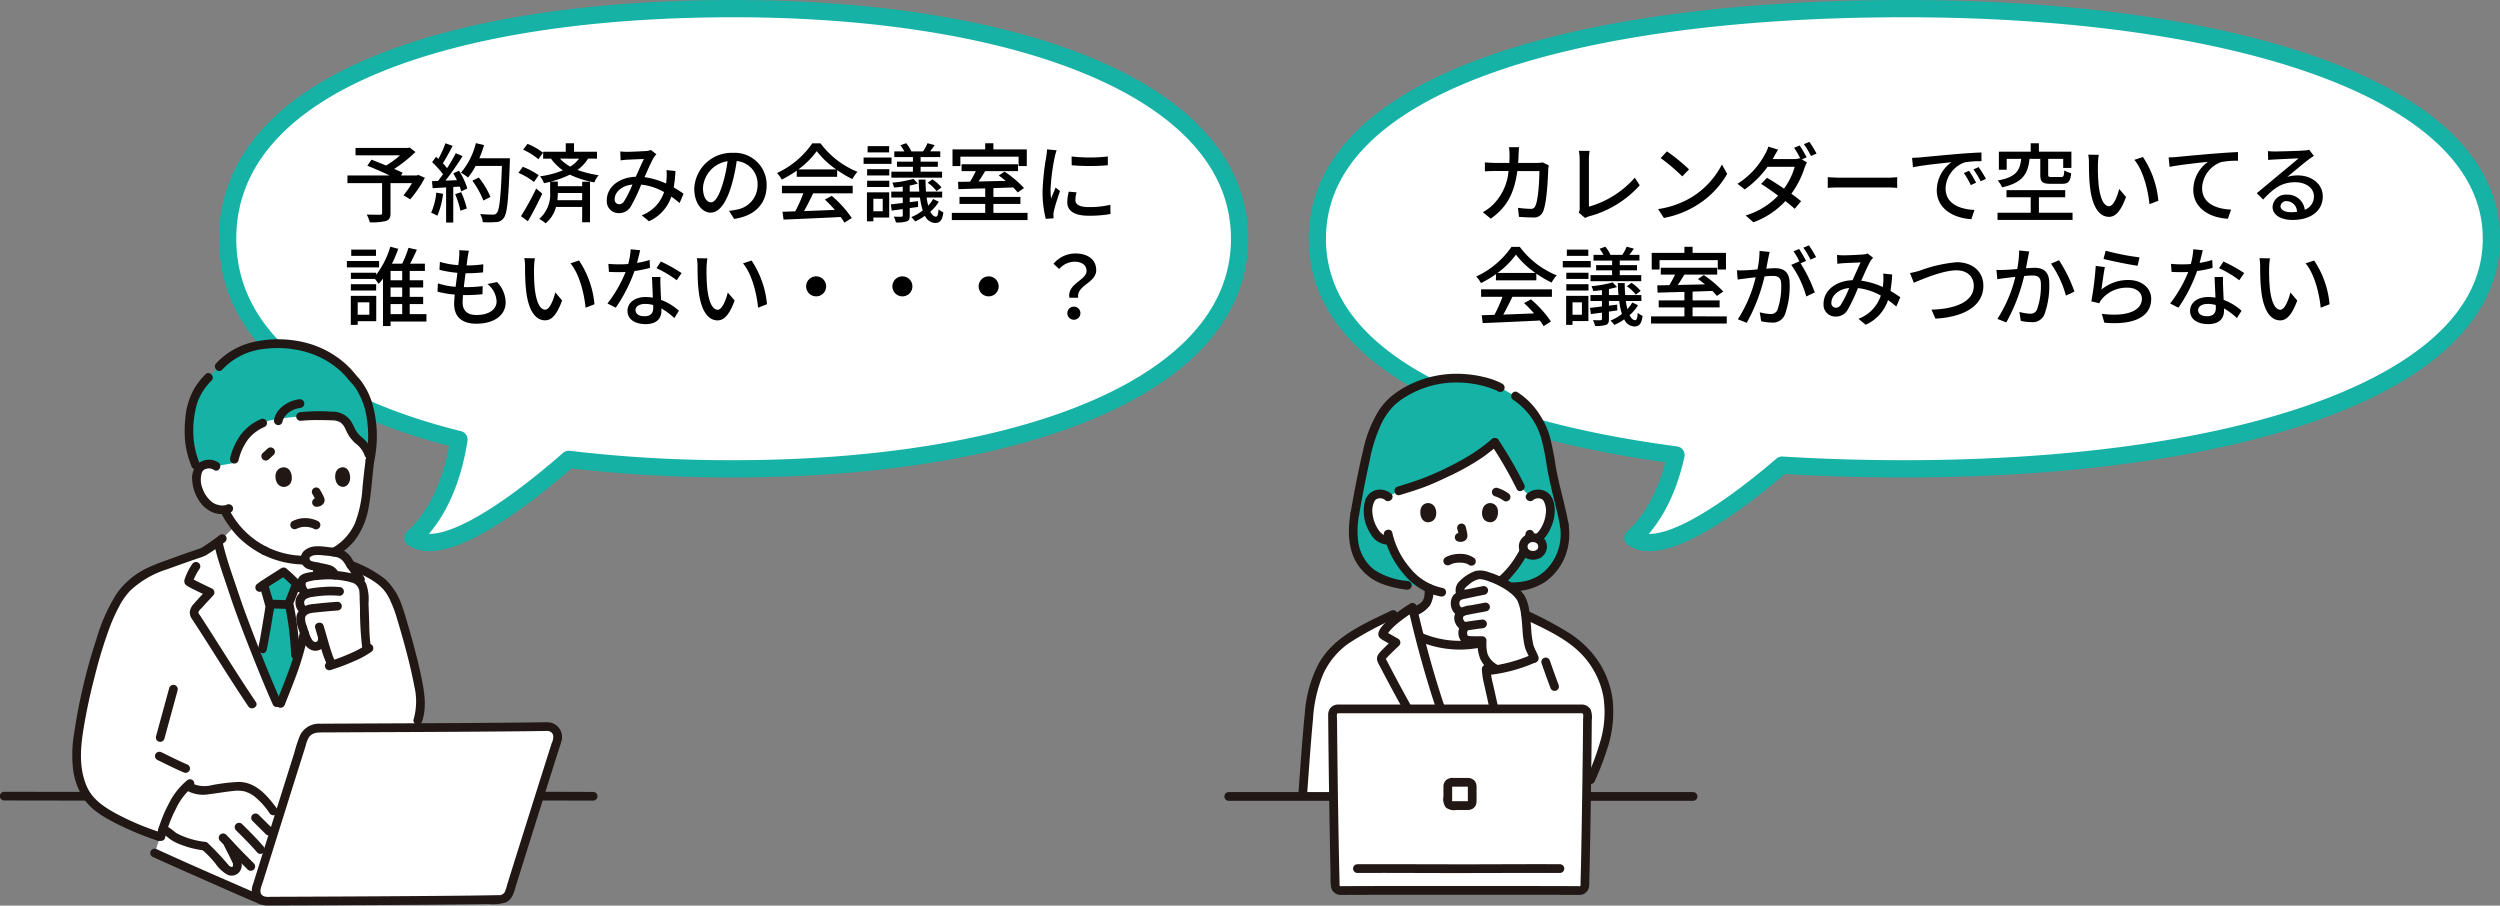 <svg xmlns="http://www.w3.org/2000/svg" width="434.758" height="157.484"><rect width="100%" height="100%" fill="#808080" stroke="none"/><g data-name="グループ 9362"><path data-name="合体 55" d="M71.822 93.54c5.118-4.677 7.172-11.825 7.993-17.1-24.206-6.025-40.225-17.5-40.225-34.926 0-27.335 39.394-40.013 87.989-40.013s87.989 13.774 87.989 40.013-39.395 40.014-87.989 40.014a237.435 237.435 0 01-28.672-1.641c-5.365 4.71-17.3 14.456-24.21 14.457a4.928 4.928 0 01-2.875-.804z" fill="#fff" stroke="#15b2a5" stroke-linecap="round" stroke-linejoin="round" stroke-width="3"/><path data-name="パス 11922" d="M72.75 30.42l-.255.09h-2.76l.285-.465c-.39-.2-.9-.42-1.47-.675a23.49 23.49 0 003.7-2.94l-1.02-.78-.3.075h-9.1v1.29h7.74a15.735 15.735 0 01-2.43 1.77c-.885-.375-1.785-.72-2.535-1.02l-.72 1.05a72.09 72.09 0 013.87 1.7H60.42v1.335h6.03v5.19c0 .225-.075.285-.36.3-.285 0-1.335.015-2.31-.03a6.789 6.789 0 01.525 1.35 9.713 9.713 0 002.805-.23c.6-.2.8-.585.8-1.365v-5.22h3.735a14.8 14.8 0 01-1.475 2.115l1.17.705a20.742 20.742 0 002.55-3.75zm3.12 3.075A11.336 11.336 0 0174.98 37a5.863 5.863 0 011.07.53 13.889 13.889 0 001-3.825zm3.285.27a16.2 16.2 0 01.915 2.88l1.11-.39a16.358 16.358 0 00-.975-2.835zm-.33-3.63a12.9 12.9 0 01.63 1.2l-1.995.075a47.084 47.084 0 002.985-4.26l-1.185-.51a27.954 27.954 0 01-1.515 2.61 8.739 8.739 0 00-.735-.87c.54-.81 1.17-1.995 1.71-3.015l-1.26-.45a17.3 17.3 0 01-1.23 2.715l-.405-.36-.675.93a16.142 16.142 0 011.89 2.1c-.3.42-.585.81-.87 1.17l-1.05.03.12 1.23c.69-.045 1.485-.09 2.34-.135V38.7h1.245v-6.18l1.11-.075a7.556 7.556 0 01.27.84l1.065-.51a12.675 12.675 0 00-1.44-3.075zm9.84-2.61h-5.31a19.861 19.861 0 00.825-2.3l-1.425-.33a12.551 12.551 0 01-2.595 5.135 10.428 10.428 0 011.23.84 11.66 11.66 0 001.32-2.01h4.575c-.195 5.505-.435 7.725-.915 8.205a.719.719 0 01-.645.255c-.36 0-1.26-.015-2.235-.09a3.142 3.142 0 01.465 1.4 14.338 14.338 0 002.31-.015 1.6 1.6 0 001.32-.69c.63-.765.825-3.105 1.08-9.72zm-3.375 6.72a14.151 14.151 0 00-2.025-3.375l-1.125.555a14.738 14.738 0 011.92 3.45zm9.15-7.68a11 11 0 00-2.7-1.545l-.765 1.005a11.55 11.55 0 012.655 1.665zm-.765 3.9a12.834 12.834 0 00-2.76-1.455l-.765 1.05a11.472 11.472 0 012.715 1.59zm-.435 2.325a44.842 44.842 0 01-2.64 4.8l1.2.885a58.54 58.54 0 002.5-4.8zm7.47-5.2a5.727 5.727 0 01-1.545 1.38 7.128 7.128 0 01-1.785-1.385zm.525 7.23h-4.3c.045-.45.075-.87.075-1.26h4.23zm2.58-7.23v-1.2h-3.99v-1.47h-1.44v1.47h-3.93v1.2h1.365a8.821 8.821 0 002.06 2.035 16.337 16.337 0 01-3.95 1.035 5.662 5.662 0 01.675 1.2c.36-.075.72-.165 1.065-.24v1.8a5.6 5.6 0 01-1.9 4.65 5.826 5.826 0 011.11.765 5.5 5.5 0 001.815-2.85h4.545v2.67h1.365v-7.05h-1.365v.78h-4.23v-.8h-1.25a16.933 16.933 0 003.345-1.215 16.3 16.3 0 004.26 1.35 3.733 3.733 0 01.75-1.245 19.523 19.523 0 01-3.69-.915 7.246 7.246 0 001.845-1.98zm4.05-1.245l.06 1.545c.375-.06.855-.1 1.17-.12.675-.03 2.28-.1 2.88-.12-.405.825-.915 1.995-1.41 3.09-2.97.105-5.04 1.83-5.04 4.1a2.049 2.049 0 002.1 2.22 2.327 2.327 0 002.085-1.165 30.37 30.37 0 001.8-3.795 10.534 10.534 0 013.975 1.3 6.452 6.452 0 01-3.885 4.04l1.26 1.035a7.206 7.206 0 003.885-4.29q.787.563 1.44 1.125l.69-1.62a23.247 23.247 0 00-1.71-1.1 25.236 25.236 0 00.3-2.85l-1.56-.165a9.705 9.705 0 01.015 1.485q-.023.4-.09.855a13.175 13.175 0 00-3.75-1.105c.6-1.35 1.215-2.76 1.62-3.42a3.044 3.044 0 01.45-.555l-.945-.75a3.418 3.418 0 01-.87.18c-.66.045-2.475.135-3.285.135a11.385 11.385 0 01-1.185-.06zm-.975 8.28c0-1.125 1.125-2.325 3.09-2.535a17.637 17.637 0 01-1.455 2.92 1.007 1.007 0 01-.84.51.8.8 0 01-.795-.9zm26.43-2.39a5.552 5.552 0 00-5.88-5.655 6.5 6.5 0 00-6.705 6.24c0 2.505 1.365 4.155 2.85 4.155s2.73-1.695 3.63-4.755a29.869 29.869 0 00.9-4.215 3.988 3.988 0 013.63 4.185 4.314 4.314 0 01-3.63 4.26 9.271 9.271 0 01-1.335.21l.885 1.41c3.645-.525 5.655-2.685 5.655-5.835zm-11.07.435a5.014 5.014 0 014.275-4.635 23.881 23.881 0 01-.825 3.865c-.69 2.315-1.395 3.29-2.07 3.29-.645 0-1.38-.795-1.38-2.52zm16.59-3.21a14.566 14.566 0 003.195-3.18 15.021 15.021 0 003.375 3.18zm-.285 1.29h7.025v-1.17a18.821 18.821 0 002.65 1.56 6.79 6.79 0 01.885-1.26 15.079 15.079 0 01-6.42-4.95h-1.44a15.17 15.17 0 01-6.135 5.16 5.082 5.082 0 01.825 1.14 18.46 18.46 0 002.61-1.56zm-2.575 2.865h3.72a25.542 25.542 0 01-1.4 3.135l-2.22.075.18 1.365c2.55-.105 6.36-.27 9.93-.45a10.237 10.237 0 01.66.975l1.275-.8a19.088 19.088 0 00-3.48-3.855l-1.2.645a21.867 21.867 0 011.735 1.795c-1.83.075-3.69.15-5.355.21.54-.96 1.1-2.085 1.59-3.09h6.87v-1.31H135.98zm22.78-5.505h-2.775v.9h2.775v.84h-3.75v1.05h8.82v-1.05h-3.735v-.84h3v-.9h-3v-.8h3.42v-.99h-1.755c.24-.315.51-.69.78-1.08l-1.245-.34a8.261 8.261 0 01-.765 1.425h-2.05a5.87 5.87 0 00-.9-1.425l-.99.36a9.037 9.037 0 01.675 1.065h-1.745v.99h3.24zm2.565 3.675a6.314 6.314 0 011.545 1.455l.855-.645a7.052 7.052 0 00-1.59-1.41zm-6.705-6.375h-3.735v1.09h3.735zm.42 1.98h-4.86v1.11h4.86zm-1.53 7.185v2.16h-1.63v-2.16zm1.125-1.125h-3.87v5.04h1.115v-.66h2.76zm-3.84-.93h3.855v-1.095h-3.855zm0-2.01h3.855v-1.08h-3.855zm11.475 4.1a6.212 6.212 0 01-.855 1.155 13.168 13.168 0 01-.27-1.41h2.7v-1.04h-2.805c-.06-.63-.09-1.32-.09-2.085h-1.2c.015.735.06 1.44.12 2.085h-1.665v-1.05a13.885 13.885 0 001.41-.345l-.765-.81a20.86 20.86 0 01-3.675.66 4.052 4.052 0 01.3.84c.48-.03.99-.09 1.515-.15v.855h-1.995v1.035h1.995v.95c-.78.09-1.485.18-2.07.24l.15 1.08c.585-.075 1.23-.165 1.92-.255v1.1c0 .165-.06.21-.24.225-.15.01-.735.01-1.32-.025a4.674 4.674 0 01.375 1.02 5.529 5.529 0 001.875-.185c.42-.15.525-.435.525-1.02v-1.29l1.455-.21-.015-1c-.48.06-.975.12-1.44.18v-.81h1.785a11.77 11.77 0 00.48 2.25 8.622 8.622 0 01-1.99 1.155 7.417 7.417 0 01.67.745 9.279 9.279 0 001.71-.97 2.02 2.02 0 001.785 1.245c.825-.015 1.235-.465 1.41-1.845a3.387 3.387 0 01-.84-.525c-.06.915-.195 1.275-.45 1.275-.36 0-.69-.3-.975-.87a7.247 7.247 0 001.47-1.725zm4.74-7.365h10.125v1.635h1.425v-2.9h-5.805v-1.065h-1.425v1.065h-5.685v2.895h1.365zm5.745 9.775v-1.56h4.7v-1.215h-4.7v-1.53c1.125-.045 2.3-.075 3.435-.12a9.571 9.571 0 01.795.87l1.095-.765a19.171 19.171 0 00-3.39-2.865l-1.005.69c.39.27.81.6 1.215.93-1.62.03-3.24.075-4.725.105.39-.555.78-1.2 1.14-1.8h5.715v-1.2h-9.81v1.2h2.475a19.465 19.465 0 01-.99 1.83c-.765.015-1.485.03-2.1.03l.06 1.275c1.275-.045 2.91-.09 4.665-.135v1.485h-4.47v1.215h4.47v1.56h-5.805v1.245h13.17V37.02zm13.6-9.81l.015 1.53a38.229 38.229 0 006.285 0v-1.53a27.642 27.642 0 01-6.295 0zm.855 6.24l-1.35-.12a7.6 7.6 0 00-.255 1.845c0 1.455 1.17 2.34 3.72 2.34a20.58 20.58 0 003.795-.3l-.03-1.6a16.108 16.108 0 01-3.735.4c-1.815 0-2.34-.555-2.34-1.23a5.211 5.211 0 01.2-1.335zm-3.46-7.32l-1.665-.15a10.9 10.9 0 01-.135 1.245 43.287 43.287 0 00-.645 5.985 19.061 19.061 0 00.555 4.845l1.365-.09a7.698 7.698 0 01-.03-.555 2.932 2.932 0 01.075-.69c.15-.75.675-2.355 1.065-3.5l-.75-.6c-.24.555-.54 1.29-.8 1.905a14.8 14.8 0 01-.09-1.605 35.973 35.973 0 01.735-5.655 10.758 10.758 0 01.32-1.135zM65.385 43.41H61.08v1.09h4.305zm.54 1.98h-5.6v1.11h5.6zm-.51 4.035h-4.4v1.1h4.4zm-1.185 3.15v2.16h-2.025v-2.16zm1.2-1.125h-4.425v5.04h1.2v-.63h3.225zm2.49 1.425h2.025v1.755H67.92zm2.025-4.14H67.92v-1.62h2.025zm0 2.895H67.92v-1.635h2.025zm4.215 3h-2.91v-1.755h2.34V51.63h-2.34v-1.635h2.34v-1.26h-2.34v-1.62h2.64v-1.26h-2.58c.39-.72.825-1.605 1.185-2.43l-1.455-.33a19.186 19.186 0 01-1.1 2.76h-1.78a22.129 22.129 0 001.1-2.58l-1.38-.375a15.167 15.167 0 01-2.46 4.89v-.36h-4.4v1.08h4.185c.225.27.48.63.645.855a11.631 11.631 0 00.75-.915v8.25h1.32v-.78h6.24zm7.38-11.03l-1.68-.09a6.352 6.352 0 01-.015 1.19c-.03.39-.075.87-.15 1.41a14.6 14.6 0 01-3.195-.57l-.075 1.38a19.047 19.047 0 003.12.525c-.1.8-.21 1.635-.315 2.43a12.686 12.686 0 01-3.075-.6l-.075 1.44a16.4 16.4 0 003 .51c-.06.675-.1 1.245-.1 1.635 0 2.49 1.665 3.435 3.84 3.435 3.105 0 5.115-1.47 5.115-3.72a5.23 5.23 0 00-1.5-3.525l-1.665.345a4.114 4.114 0 011.59 3c0 1.41-1.32 2.385-3.51 2.385-1.6 0-2.4-.8-2.4-2.16 0-.315.03-.78.075-1.305h.57c.975 0 1.89-.06 2.805-.15l.045-1.41a23.955 23.955 0 01-3.075.18h-.21c.09-.78.195-1.635.3-2.415h.03a28.849 28.849 0 003.015-.15l.045-1.41a20.04 20.04 0 01-2.91.2c.075-.57.135-1.035.18-1.365.06-.365.115-.725.22-1.195zm11.475 1.32l-1.83-.03a7.674 7.674 0 01.12 1.41c0 .9.015 2.7.165 4.02.4 3.945 1.8 5.385 3.315 5.385 1.1 0 2.025-.885 2.97-3.45l-1.185-1.4c-.345 1.365-1 3-1.755 3-1 0-1.62-1.59-1.845-3.945a33.584 33.584 0 01-.1-3.375 12.279 12.279 0 01.145-1.61zm7.68.375l-1.485.505c1.515 1.8 2.37 5.13 2.625 7.71l1.545-.6a16.339 16.339 0 00-2.685-7.61zm10.635-1.78l-1.65-.165a12.242 12.242 0 01-.435 2.565 20.004 20.004 0 01-3.45-.03l.1 1.4c.6.03 1.23.045 1.8.045.36 0 .72-.015 1.095-.03a22.526 22.526 0 01-3.15 5.475l1.44.735a26.838 26.838 0 003.26-6.38 20.135 20.135 0 002.685-.54l-.045-1.38a14.342 14.342 0 01-2.2.51c.22-.84.43-1.68.55-2.205zm-.81 10.4c0-.615.675-1.065 1.665-1.065a5.222 5.222 0 011.4.195c.015.195.015.375.015.51 0 .81-.375 1.44-1.515 1.44-1.025-.005-1.565-.44-1.565-1.085zm4.335-5.745h-1.47c.03.99.105 2.4.15 3.585a8.6 8.6 0 00-1.275-.1c-1.86 0-3.135.99-3.135 2.4 0 1.56 1.41 2.31 3.15 2.31 1.98 0 2.745-1.035 2.745-2.31v-.42a11.706 11.706 0 012.25 1.68l.795-1.275a9.774 9.774 0 00-3.1-1.89 86.425 86.425 0 01-.1-2.22 18.84 18.84 0 01-.01-1.765zm2.82.57l.855-1.25a26.553 26.553 0 00-3.6-2.01l-.765 1.155a19.074 19.074 0 013.515 2.1zm5.34-3.81l-1.83-.03a7.674 7.674 0 01.12 1.41c0 .9.015 2.7.165 4.02.4 3.945 1.8 5.385 3.315 5.385 1.095 0 2.025-.885 2.97-3.45l-1.185-1.4c-.345 1.365-1.005 3-1.755 3-1 0-1.62-1.59-1.845-3.945a33.584 33.584 0 01-.1-3.375 12.279 12.279 0 01.145-1.62zm7.68.375l-1.485.495c1.515 1.8 2.37 5.13 2.625 7.71l1.545-.61a16.339 16.339 0 00-2.685-7.6zm11.235 2.755a1.74 1.74 0 101.74 1.74 1.741 1.741 0 00-1.74-1.74zm15 0a1.74 1.74 0 101.74 1.74 1.741 1.741 0 00-1.74-1.74zm15 0a1.74 1.74 0 101.74 1.74 1.741 1.741 0 00-1.74-1.74zm14.04 3.72h1.53c-.315-2.19 3.135-2.565 3.135-4.8 0-1.845-1.47-2.9-3.6-2.9a4.955 4.955 0 00-3.825 1.79l.99.915a3.552 3.552 0 012.64-1.275c1.38 0 2.115.645 2.115 1.62 0 1.59-3.39 2.205-2.985 4.65zm.78 3.825a1.14 1.14 0 000-2.28 1.14 1.14 0 000 2.28z"/><g data-name="17029"><path data-name="パス 11536" d="M38.524 96.596a42.002 42.002 0 01-.6-2.381 22 22 0 01-2.816 1.857c-2.092.7-4.768 1.666-6.867 2.425a15.555 15.555 0 00-6.318 3.88c-1.619 1.7-3.236 5.222-4.426 8.955-2.544 7.981-4.206 16.453-4.205 20.263a18.358 18.358 0 00.583 4.066 8.634 8.634 0 003.236 4.789c3.026 2.263 7.893 4.157 10.542 5.034h35.449l9.567-20.236a11.372 11.372 0 00.266-5.213 115.551 115.551 0 00-3.485-13.7 20.714 20.714 0 00-1.579-3.5 8.194 8.194 0 00-2.48-2.383 51.5 51.5 0 00-9.845-4.188c-.067.8-.123 1.439-.123 1.439a120.065 120.065 0 01-4.426 18.962c-.808 2.193-1.276 3.33-2.2 5.667l-.669-.129c-1.386-3.086-5.56-13.22-7.53-19.236-.664-2.037-1.439-4.109-2.074-6.371z" fill="#fff"/><path data-name="パス 11537" d="M37.587 81.071a2.142 2.142 0 00-1.547-.344 1.935 1.935 0 00-1.61 1.105 5.227 5.227 0 00.278 3.85 5.612 5.612 0 002.114 2.5 4.081 4.081 0 002.206.46l.163.341c.242.507.814 1.395.814 1.395a17.93 17.93 0 001.989 2.5 17.325 17.325 0 004.01 2.885 19.757 19.757 0 004.054 1.394 14.893 14.893 0 001.478.208 10.854 10.854 0 008.29-2.561c2.37-1.93 3.407-4.979 3.786-8.353.218-1.946.41-4.06.695-6.174 0 0 2.473-11.082-10.472-11.082-19.267 0-16.248 11.876-16.248 11.876z" fill="#fff"/><path data-name="パス 11538" d="M47.418 120.567c.281.658.523 1.213.713 1.636l.669.129c.925-2.336 1.392-3.473 2.2-5.667a120.067 120.067 0 004.427-18.963l.055-.621a11.432 11.432 0 01-3.947.284 14.89 14.89 0 01-1.478-.208 19.755 19.755 0 01-4.054-1.394 17.324 17.324 0 01-4.01-2.885 22.235 22.235 0 01-1.133-1.311c-1.234 1.1-2.2 2.109-2.2 2.109s-.309.231-.748.551c.218.884.476 1.889.612 2.37.638 2.261 1.411 4.335 2.078 6.368 1.7 5.192 5.042 13.452 6.816 17.602z" fill="#fff"/><path data-name="パス 11539" d="M32.776 144.956l14.99-.681c-1.221 3.89-2.377 7.578-3.175 10.128a1.78 1.78 0 00.88 2.113l.179.092-.255-.107c-3.815-1.592-16.168-7.08-18.51-8.156l1.442-4.17a10.235 10.235 0 004.45.781z" fill="#fff"/><path data-name="パス 11540" d="M35.626 147.17a44.7 44.7 0 013.66 3.9c.195.2.994.737 1.61.261a1.4 1.4 0 00.316-1.418c-.8-1.745-1.125-2.273-1.718-3.5.723.762 1.287 1.4 2.143 2.265l.872.882 1.1 1.108 1.615 1.725c.893-2.853 2.041-6.511 3.2-10.2a28.9 28.9 0 00-3.25-3.92 5.784 5.784 0 00-3.231-1.52 7.967 7.967 0 00-1.5.051q-1.423.145-2.836.371c-1.712.273-3.631.593-5-.566-1.774 1.57-3.385 4.67-4.275 7.563a7.042 7.042 0 01.92.537c.2.135.835.7 1.046.814a14.524 14.524 0 005.225 1.615" fill="#fff"/><path data-name="パス 11541" d="M95.18 126.355c-9.721.161-31.912.212-39.836.265a2.775 2.775 0 00-2.63 1.939c-1.885 5.963-6.125 19.463-8.12 25.845a1.779 1.779 0 001.7 2.31c8.588-.032 31.719-.114 40.614-.294a1.774 1.774 0 001.662-1.251c1.754-5.672 6.258-19.965 8.333-26.494a1.78 1.78 0 00-1.727-2.32z" fill="#fff"/><path data-name="パス 11542" d="M61.217 100.508a16.462 16.462 0 00-7.591-.153 2.057 2.057 0 00-.989.434 1.676 1.676 0 00-.234.663 1.887 1.887 0 00.365 1.241l.532.592a1.71 1.71 0 00-1 .8 1.651 1.651 0 00.093 1.576l.531.68a2.137 2.137 0 00-.429.478 1.851 1.851 0 00-.1 1.462c.218.736.372 1.265.618 1.985a6.537 6.537 0 00.6 1.335 1.71 1.71 0 001.088.81 1.22 1.22 0 001.362-1.217l.122-.021c.253.877.513 1.761.7 2.318.156.456.434 1.216.626 1.661.03.072.138.318.25.568a241.5 241.5 0 016.124-2.589l-.173-.892a22.859 22.859 0 01-.208-2.734l-.221-6.407a2.731 2.731 0 00-.39-1.46 3.027 3.027 0 00-1.665-1.128" fill="#fff"/><path data-name="パス 11543" d="M62.662 100.744c-.316-.467-1.14-1.776-1.479-2.223-.612-.811-.874-1.664-1.826-2.14a12.13 12.13 0 00-3.388-.571 3.489 3.489 0 00-2.191.274 1.416 1.416 0 00-.705.764 1.188 1.188 0 00.789 1.41c.888.272 1.75.392 2.656.6a2.77 2.77 0 011.352.546 5.354 5.354 0 01.808 1.8" fill="#fff"/><path data-name="パス 11544" d="M46.646 118.738c-.47-1.127-1-2.408-1.544-3.766l.525-2.113c.306-1.231 1.285-7.088 1.3-7.477-.325-1.171-.7-2.538-1.077-3.706 1.233-.842 2.655-1.7 3.468-2.229a34.4 34.4 0 012.223 2.073l-.072.2a75.788 75.788 0 01-1.224 3.148c.2 1.025.445 2.149.573 3.1a54.342 54.342 0 01.624 7.4c-.153.478-.3.91-.438 1.287-.808 2.193-1.276 3.33-2.2 5.667l-.669-.129a117.89 117.89 0 01-1.489-3.455z" fill="#15b2a5"/><path data-name="パス 11545" d="M36.251 65.641c-2.4 2.472-3.478 4.944-3.355 10.26a15.7 15.7 0 001.536 5.929 1.935 1.935 0 011.61-1.1 2.142 2.142 0 011.547.344l3-.545.166-.659a11.329 11.329 0 011.154-2.976 7.761 7.761 0 013.773-3.325s.7-.3 1.033-.406a37.21 37.21 0 015.563-.728 44.494 44.494 0 015.507-.082 3.508 3.508 0 011.964.568 6.913 6.913 0 011.5 2.336c.8 1.414 2.516 2.076 2.879 3.687l.379.034a24.936 24.936 0 00.257-3.667c.067-3.861-1.471-7.736-3.362-9.5a14.732 14.732 0 00-2.92-2.891 16.852 16.852 0 00-10.285-3.153c-3.65.042-7.344.92-10.1 3.973z" fill="#15b2a5"/><path data-name="パス 11546" d="M39.736 63.092a14.749 14.749 0 019.84-2.721 16.064 16.064 0 0111.731 5.574 15.507 15.507 0 013.025 6.971 24.685 24.685 0 01-.3 8.464" fill="none"/><path data-name="パス 11547" d="M52.197 101.927a64.59 64.59 0 01-1.223 3.148v-.4a61.841 61.841 0 011.168 9.212c.042.975-1.473.973-1.516 0a55.439 55.439 0 00-.589-6.037 39.412 39.412 0 00-.326-1.772c-.062-.309-.13-.619-.185-.929a1.314 1.314 0 01.132-.826c.377-.924.742-1.855 1.078-2.8a.777.777 0 01.931-.53.764.764 0 01.529.932z" fill="#211715"/><path data-name="パス 11548" d="M46.58 101.476c.205.637.4 1.279.579 1.923a12.732 12.732 0 01.511 1.885 5.251 5.251 0 01-.161 1.348q-.356 2.275-.773 4.542c-.116.631-.224 1.266-.379 1.889-.232.947-1.694.546-1.461-.4.309-1.26.5-2.555.721-3.833q.189-1.094.365-2.191c.045-.28.089-.56.131-.84l.043-.3c.022-.145-.011.1-.008.062a.556.556 0 00.013-.1c0-.02.007-.041.005-.061.01.135-.1-.277-.12-.342q-.144-.52-.291-1.042c-.2-.715-.41-1.427-.638-2.134-.3-.93 1.163-1.329 1.461-.4z" fill="#211715"/><path data-name="パス 11549" d="M50.068 105.903c-.877-.034-1.755-.071-2.633-.086a.758.758 0 110-1.516c.878.015 1.755.052 2.633.087a.758.758 0 110 1.516z" fill="#211715"/><path data-name="パス 11550" d="M51.685 102.782a36.225 36.225 0 00-2.9-2.8l.918.118c-1.389.9-2.818 1.743-4.16 2.715a.764.764 0 01-1.037-.272.775.775 0 01.272-1.037c1.343-.973 2.772-1.812 4.161-2.715a.774.774 0 01.918.119 36.169 36.169 0 012.9 2.8c.659.718-.41 1.792-1.072 1.072z" fill="#211715"/><path data-name="パス 11551" d="M14.958 139.229q-2.386 0-4.772-.008l-7.541-.012H.733a.758.758 0 010-1.516q2.466 0 4.932.008l7.5.012h1.8a.758.758 0 010 1.516z" fill="#211715"/><path data-name="パス 11552" d="M103.146 139.231c-2.552 0-5.1-.015-7.655-.022h-1.3a.758.758 0 010-1.516c2.595 0 5.189.014 7.784.022h1.173a.758.758 0 010 1.516z" fill="#211715"/><path data-name="パス 11553" d="M27.455 146.215a53.7 53.7 0 01-6.434-2.6c-2.3-1.111-4.753-2.42-6.315-4.5a12.223 12.223 0 01-2.066-6.075 22.259 22.259 0 01.263-5.587 98.933 98.933 0 013.89-16.4 30.784 30.784 0 013.487-7.8 13.756 13.756 0 015.784-4.686c1.236-.565 2.526-1 3.8-1.463 1.343-.483 2.687-.963 4.037-1.426.3-.1.594-.207.893-.3.177-.057.128-.061.045-.008.058-.037.126-.063.186-.1.316-.175.615-.379.913-.579.666-.45 1.318-.922 1.965-1.4l.374-.277a.762.762 0 011.037.272.776.776 0 01-.272 1.037 32.761 32.761 0 01-3.179 2.213 6.185 6.185 0 01-1.134.457q-.939.319-1.874.649c-1.277.449-2.55.908-3.823 1.367a16.52 16.52 0 00-6.432 3.755 11.714 11.714 0 00-1.863 2.666 30.328 30.328 0 00-1.673 3.7 81.088 81.088 0 00-2.61 8.567 102.055 102.055 0 00-1.737 7.919c-.645 3.679-1.17 7.564.357 11.108.972 2.253 2.972 3.585 5.052 4.725a45.665 45.665 0 006.443 2.849q.64.231 1.286.446c.921.306.526 1.77-.4 1.461z" fill="#211715"/><path data-name="パス 11554" d="M31.899 134.302c-1.556-.66-3.05-1.428-4.57-2.164a.762.762 0 01-.272-1.037.778.778 0 011.037-.272c1.519.736 3.014 1.5 4.57 2.164a.76.76 0 01.272 1.037.782.782 0 01-1.037.272z" fill="#211715"/><path data-name="パス 11555" d="M71.943 125.048a11.414 11.414 0 00.091-5.791c-.385-2.052-.875-4.085-1.407-6.1a163.12 163.12 0 00-1.79-6.24 18.088 18.088 0 00-.884-2.286 8.213 8.213 0 00-1.242-2.084c-1.53-1.713-3.824-2.658-5.9-3.529a.783.783 0 01-.529-.932.762.762 0 01.932-.529 21.157 21.157 0 015.829 3.2 11.507 11.507 0 012.953 4.865c.361.963.626 1.967.916 2.953q.474 1.61.916 3.229c.589 2.168 1.134 4.351 1.567 6.557.455 2.315.794 4.812.006 7.1-.316.916-1.78.523-1.461-.4z" fill="#211715"/><path data-name="パス 11556" d="M30.896 120.024l-2.311 8.457a.758.758 0 01-1.461-.4l2.311-8.457a.758.758 0 011.461.4z" fill="#211715"/><path data-name="パス 11557" d="M33.278 136.178a5.171 5.171 0 003.616.35 33.34 33.34 0 014.52-.546c3.077-.043 5.1 2.411 6.771 4.662a.763.763 0 01-.272 1.037.775.775 0 01-1.037-.272 12.919 12.919 0 00-2.7-2.963 5.228 5.228 0 00-1.677-.823 5.53 5.53 0 00-1.985-.063c-1.406.14-2.792.4-4.195.565a5.738 5.738 0 01-3.807-.637c-.821-.523-.06-1.835.765-1.308z" fill="#211715"/><path data-name="パス 11558" d="M44.98 141.695l2.318 2.3a.758.758 0 11-1.072 1.072l-2.317-2.3a.758.758 0 111.072-1.072z" fill="#211715"/><path data-name="パス 11559" d="M44.764 148.288c-1.168-1.366-2.449-2.636-3.726-3.9a.758.758 0 111.072-1.072c1.278 1.263 2.557 2.533 3.727 3.9a.759.759 0 01-1.074 1.072z" fill="#211715"/><path data-name="パス 11560" d="M43.071 151.208c-.861-.87-1.732-1.731-2.577-2.616-.746-.783-1.469-1.586-2.229-2.356a.758.758 0 111.072-1.072c.76.77 1.484 1.573 2.229 2.356.844.886 1.716 1.746 2.577 2.616a.758.758 0 01-1.072 1.072z" fill="#211715"/><path data-name="パス 11561" d="M35.52 147.898a16.548 16.548 0 01-4.5-1.18 6.986 6.986 0 01-1.686-.97l-.31-.254-.153-.124c-.1-.078.085.06.012.01a8 8 0 00-.944-.553.758.758 0 01.765-1.309 7.871 7.871 0 011.458.959 5.34 5.34 0 00.451.356 7 7 0 00.925.468 14.009 14.009 0 003.978 1.082.782.782 0 01.758.758.762.762 0 01-.758.758z" fill="#211715"/><path data-name="パス 11562" d="M33.42 136.919a10.934 10.934 0 00-2.817 3.715 21.631 21.631 0 00-1.894 5.052c-.226.947-1.688.547-1.462-.4a23.217 23.217 0 012.107-5.525 12.24 12.24 0 013.3-4.147.762.762 0 011.037.272.775.775 0 01-.272 1.037z" fill="#211715"/><path data-name="パス 11563" d="M40.377 146.496c.31.618.631 1.231.935 1.852a12.919 12.919 0 01.642 1.384 2.2 2.2 0 01.01 1.231 1.731 1.731 0 01-2.368 1.171 6.158 6.158 0 01-2.13-1.96 19.294 19.294 0 00-2.377-2.468.763.763 0 010-1.072.776.776 0 011.072 0 49.048 49.048 0 013.672 3.912c.02.02.128.1.043.041s.1.058.12.07.18.085.069.042c.045.017.225.069.184.063a.185.185 0 00.192-.034c-.073.043.042-.072-.026.03a1.137 1.137 0 00.067-.117c-.035.07-.014.048 0-.012s.036-.135.048-.2c-.025.144-.005-.054 0-.1 0-.032-.006-.063 0-.095 0 .017.038.126.008.056-.01-.023-.01-.054-.018-.078-.038-.111.034.068-.024-.056-.168-.357-.333-.715-.505-1.069-.3-.61-.614-1.211-.918-1.817a.776.776 0 01.272-1.037.765.765 0 011.037.272z" fill="#211715"/><path data-name="パス 11564" d="M45.194 157.232c-2.472-1.032-4.923-2.115-7.375-3.2q-4.247-1.868-8.483-3.761c-.947-.423-1.892-.845-2.833-1.277a.763.763 0 01-.272-1.037.775.775 0 011.037-.272c4.941 2.269 9.929 4.443 14.914 6.613q1 .436 2 .868l.84.359.24.1.331.139a.783.783 0 01.529.932.763.763 0 01-.928.536z" fill="#211715"/><path data-name="パス 11565" d="M95.18 127.113c-4.54.075-9.081.1-13.622.134q-7.957.051-15.913.081l-6.694.03-2.614.014c-.969.006-1.965-.053-2.6.828a4.731 4.731 0 00-.553 1.4l-.446 1.414-1.064 3.376q-1.235 3.923-2.467 7.846-1.214 3.866-2.426 7.733l-1.022 3.262c-.245.783-.964 2.142.1 2.629a2.961 2.961 0 001.209.092h1.255l2.9-.011 6.923-.029q7.874-.036 15.75-.095c4.259-.032 8.519-.065 12.778-.148a1.14 1.14 0 001.142-.6 10.149 10.149 0 00.379-1.207q.456-1.469.916-2.936 1.147-3.668 2.3-7.333 2.265-7.205 4.547-14.4a2.369 2.369 0 00.244-1.339 1.038 1.038 0 00-1.014-.737.758.758 0 010-1.516 2.568 2.568 0 012.51 3.067 14.9 14.9 0 01-.45 1.459l-.5 1.565q-1.186 3.743-2.365 7.487-2.339 7.418-4.656 14.842c-.347 1.12-.584 2.356-1.756 2.908a7.644 7.644 0 01-3.028.286q-3.242.051-6.485.078-8.009.078-16.019.112-7.094.037-14.188.061h-1.279a4.174 4.174 0 01-1.6-.177 2.57 2.57 0 01-1.509-1.642 3.224 3.224 0 01.167-1.961q1.094-3.5 2.192-7 2.47-7.873 4.949-15.742a24.8 24.8 0 011.015-3.087 3.658 3.658 0 013.452-2q2.831-.019 5.663-.029l15.724-.073a2240.44 2240.44 0 0015.337-.121q1.413-.017 2.826-.04a.76.76 0 01-.008 1.519z" fill="#211715"/><path data-name="パス 11566" d="M37.166 64.943a12.68 12.68 0 00-3.815 6.652 13.258 13.258 0 00-.429 4.066c.077 1.471.14 4.932 1.205 6.795" fill="none"/><path data-name="パス 11567" d="M50.688 83.608c.188-.688 0-2.252-1.295-2.344-1.707.065-1.737 1.964-1.133 2.837a1.352 1.352 0 002.428-.493z" fill="#211715"/><path data-name="パス 11568" d="M60.832 83.6c.172-.691 0-2.259-1.186-2.352-1.563.065-1.59 1.97-1.038 2.846.453.717 1.73.977 2.224-.494z" fill="#211715"/><path data-name="パス 11569" d="M55.631 85.136c.221.372.431.752.618 1.142a1.708 1.708 0 01.2.672.985.985 0 01-.332.775 1.478 1.478 0 01-.611.347 3.484 3.484 0 01-.447.059l.2-.027h-.017a.576.576 0 01-.3.014.566.566 0 01-.282-.09.758.758 0 01-.272-1.037.728.728 0 01.453-.347c.126-.018.255-.03.382-.046l-.2.027a.757.757 0 00.168-.045l-.181.076a.784.784 0 00.141-.082l-.153.118a.848.848 0 00.117-.108l-.119.153a.21.21 0 00.025-.041l-.076.181a.321.321 0 00.018-.069l-.027.2a.492.492 0 000-.075l.027.2a.762.762 0 00-.053-.18l.076.181a11.78 11.78 0 00-.663-1.238.758.758 0 011.308-.765z" fill="#211715"/><path data-name="パス 11570" d="M37.205 81.725a1.547 1.547 0 00-1.439-.155 1.019 1.019 0 00-.635.552 4.021 4.021 0 00.095 2.83 5.109 5.109 0 001.606 2.322 2.594 2.594 0 001.153.537 2.255 2.255 0 001.405-.027.78.78 0 011.037.272.764.764 0 01-.272 1.037 4.192 4.192 0 01-3.432-.117 5.465 5.465 0 01-2.336-2.289 7 7 0 01-.952-3.056 3.7 3.7 0 01.787-2.822 3.045 3.045 0 013.75-.392c.807.54.049 1.853-.765 1.309z" fill="#211715"/><path data-name="パス 11571" d="M54.572 91.956c-.054-.032-.11-.057-.164-.087-.144-.076.116.042.024.008l-.095-.036a3.705 3.705 0 00-.43-.126 3.904 3.904 0 00-.215-.045l-.11-.019c-.182-.032.115.01.007 0a6.321 6.321 0 00-.478-.032 4.374 4.374 0 00-.442.014c-.027 0-.182.025-.059 0l-.029.005q-.1.016-.2.04a6.585 6.585 0 00-.94.329.761.761 0 01-.932-.529.781.781 0 01.529-.932 6.178 6.178 0 01.989-.34 5.049 5.049 0 013.308.438.758.758 0 01-.765 1.309z" fill="#211715"/><path data-name="パス 11572" d="M45.621 96.416a17.288 17.288 0 01-4.1-2.941 16.468 16.468 0 01-1.792-2.169 13.8 13.8 0 01-1.192-1.942.778.778 0 01.272-1.037.765.765 0 011.037.272 14.769 14.769 0 006.54 6.509c.868.453.099 1.758-.765 1.308z" fill="#211715"/><path data-name="パス 11573" d="M53.082 98.172a16.737 16.737 0 01-7.461-1.755.763.763 0 01-.272-1.037.775.775 0 011.037-.272 15.029 15.029 0 006.7 1.547.758.758 0 010 1.516z" fill="#211715"/><path data-name="パス 11574" d="M65.064 80.277c-.35 2.621-.468 5.288-.942 7.889a13.074 13.074 0 01-2.55 5.96 11.14 11.14 0 01-3.137 2.555.758.758 0 01-.765-1.308 9.32 9.32 0 004.073-4.423 20.825 20.825 0 001.3-6.245c.155-1.477.31-2.954.505-4.427a.783.783 0 01.758-.758c.368-.001.813.348.758.757z" fill="#211715"/><path data-name="パス 11575" d="M37.569 63.203a12.728 12.728 0 017.109-3.855 19.631 19.631 0 018.34.212 16.608 16.608 0 017.16 3.792 14.385 14.385 0 011.481 1.567c.388.483.825.918 1.2 1.417a12.825 12.825 0 011.819 3.61 20.683 20.683 0 01.384 10.3.765.765 0 01-.932.529.774.774 0 01-.529-.932 19.732 19.732 0 00-.077-8.467 12.963 12.963 0 00-1.473-3.541 7.382 7.382 0 00-.91-1.208c-.452-.478-.843-1.007-1.3-1.484-3.547-3.7-8.848-5.1-13.9-4.467a11.641 11.641 0 00-7.3 3.606c-.658.722-1.728-.352-1.072-1.072z" fill="#211715"/><path data-name="パス 11576" d="M33.293 81.06a16.511 16.511 0 01-1.082-4.133 19.694 19.694 0 010-3.932 12.6 12.6 0 011.635-5.53 13.629 13.629 0 011.868-2.359c.679-.7 1.75.369 1.072 1.072a10.293 10.293 0 00-2.485 3.901 16.942 16.942 0 00-.635 6.19 14.372 14.372 0 001.086 4.389.763.763 0 01-.529.932.775.775 0 01-.932-.529z" fill="#211715"/><path data-name="パス 11577" d="M52.272 71.674a32.77 32.77 0 015.482-.082 3.849 3.849 0 013.293 1.667c.311.479.521 1.013.793 1.514a4.554 4.554 0 00.88 1.1 6.283 6.283 0 012.131 2.869c.234.947-1.227 1.351-1.461.4a4.53 4.53 0 00-1.587-2.052 7.583 7.583 0 01-1.014-1.137 10.883 10.883 0 01-.734-1.373 2.87 2.87 0 00-.8-1.085 2.821 2.821 0 00-1.5-.392 45.469 45.469 0 00-2.421-.046 26.491 26.491 0 00-3.063.128.762.762 0 01-.758-.758.776.776 0 01.758-.758z" fill="#211715"/><path data-name="パス 11578" d="M46.059 74.22a7.3 7.3 0 00-2.93 2.21 9.876 9.876 0 00-1.649 3.637.758.758 0 01-1.462-.4 11.214 11.214 0 011.92-4.15 8.646 8.646 0 013.355-2.6.781.781 0 011.037.272.764.764 0 01-.272 1.037z" fill="#211715"/><path data-name="パス 11579" d="M47.667 72.963a3.864 3.864 0 011.242-2.1 5.735 5.735 0 013.255-1.438.758.758 0 01.758.758.781.781 0 01-.758.758c.2-.026-.062.011-.1.018-.058.01-.116.021-.174.034q-.2.041-.388.1t-.363.122l-.1.039.036-.015-.141.065a4.573 4.573 0 00-.6.344c-.052.035-.1.072-.152.109-.126.091.118-.1.009-.006-.085.072-.169.143-.249.221a5.478 5.478 0 00-.392.429c-.034.04.116-.158.013-.013a2.635 2.635 0 00-.075.109q-.071.106-.134.218c-.039.07-.076.141-.11.213s-.041.176.018-.047c-.009.034-.027.069-.039.1a2.059 2.059 0 00-.1.393.76.76 0 01-.932.529.781.781 0 01-.529-.932z" fill="#211715"/><path data-name="パス 11580" d="M34.728 98.868a9.654 9.654 0 00-.838 1.472 3.72 3.72 0 00-.36.987v-.4q-.313-.429-.16-.291-.18-.135-.081-.067a.751.751 0 01.108.067c.121.072.246.138.37.2.339.179.683.347 1.028.517.7.345 1.415.679 2.121 1.02a.765.765 0 01.153 1.19c-.642.691-1.289 1.377-1.915 2.084-.186.21-.632.556-.645.859-.009.186.206.409.307.563.642.979 1.27 1.965 1.9 2.952 1.646 2.587 3.281 5.181 4.945 7.757a246.33 246.33 0 002.83 4.294c.548.81-.764 1.569-1.309.765-3.37-4.979-6.465-10.135-9.773-15.155a1.963 1.963 0 01-.4-1.292 2.5 2.5 0 01.732-1.421c.732-.845 1.5-1.659 2.26-2.478l.153 1.19c-1.159-.56-2.361-1.068-3.475-1.714a1.366 1.366 0 01-.526-.446 1.157 1.157 0 01.03-.99 10.2 10.2 0 011.239-2.428.778.778 0 011.037-.272.764.764 0 01.272 1.037z" fill="#211715"/><path data-name="パス 11581" d="M53.658 110.242c-.542 2.15-1.1 4.312-1.845 6.4-.708 1.982-1.506 3.932-2.281 5.889a.781.781 0 01-.932.529.763.763 0 01-.529-.932c.775-1.958 1.573-3.907 2.281-5.889.746-2.09 1.3-4.252 1.845-6.4a.758.758 0 011.461.403z" fill="#211715"/><path data-name="パス 11582" d="M54.357 99.923c.085-.505.165-1.01.234-1.516a.757.757 0 011.384-.181l.076.181a.758.758 0 010 .4c-.069.505-.148 1.01-.234 1.516a.758.758 0 01-.347.453.773.773 0 01-.584.076.765.765 0 01-.453-.347l-.076-.181a.758.758 0 010-.4z" fill="#211715"/><path data-name="パス 11583" d="M38.757 94.473c.571 2.451 1.4 4.822 2.21 7.2.6 1.783 1.2 3.566 1.855 5.333a295.525 295.525 0 004.274 10.857c.558 1.345 1.08 2.6 1.689 3.955a.781.781 0 01-.272 1.037.764.764 0 01-1.037-.272c-1.285-2.865-2.46-5.784-3.622-8.7-1.435-3.6-2.831-7.225-4.047-10.908-.888-2.687-1.869-5.34-2.511-8.1-.221-.947 1.24-1.354 1.461-.4z" fill="#211715"/><path data-name="パス 11584" d="M57.6 100.405c-.136-.3-.228-.5-.542-.628a6.288 6.288 0 00-1.042-.257 16.572 16.572 0 01-2.463-.568 1.938 1.938 0 01-1.252-1.639 1.9 1.9 0 01.984-1.817c1.209-.782 2.854-.459 4.2-.3a6.507 6.507 0 012.311.563 4.044 4.044 0 011.464 1.5 117.972 117.972 0 002.056 3.1c.548.81-.765 1.57-1.308.765-.493-.728-.942-1.488-1.46-2.2-.316-.435-.559-.935-.9-1.35a2.227 2.227 0 00-1.391-.745 15.67 15.67 0 00-1.908-.23 6.677 6.677 0 00-1.642-.054c-.351.06-.97.282-.9.67s.708.442 1.065.523c.773.177 1.563.288 2.329.5a2.449 2.449 0 011.708 1.4.78.78 0 01-.272 1.037.763.763 0 01-1.037-.272z" fill="#211715"/><path data-name="パス 11585" d="M64.548 113.374a16 16 0 01-3.1 1.664 35.372 35.372 0 01-4.013 1.5.758.758 0 01-.4-1.461 32.159 32.159 0 003.75-1.392 15.7 15.7 0 003-1.619.763.763 0 011.037.272.775.775 0 01-.272 1.037z" fill="#211715"/><path data-name="パス 11586" d="M61.015 101.239a15.877 15.877 0 00-5.257-.429 8.9 8.9 0 00-2.368.4c-.038.015-.218.126-.16.055a1.555 1.555 0 00-.083.3 1.459 1.459 0 00.155.593.781.781 0 010 1.072.763.763 0 01-1.072 0 2.476 2.476 0 01-.3-2.747c.489-.838 1.762-.924 2.613-1.045a17.815 17.815 0 016.872.34.758.758 0 01-.4 1.461z" fill="#211715"/><path data-name="パス 11587" d="M59.05 103.611a18.69 18.69 0 00-4.587.181 2.769 2.769 0 00-1.341.444.821.821 0 00-.078 1.039.765.765 0 01-.272 1.037.774.774 0 01-1.037-.272 2.368 2.368 0 01-.093-2.341 2.749 2.749 0 011.865-1.266 18.193 18.193 0 012.609-.339 14.666 14.666 0 012.934 0 .781.781 0 01.758.758.762.762 0 01-.758.758z" fill="#211715"/><path data-name="パス 11588" d="M58.684 106.172a88.468 88.468 0 00-3.487.307c-.678.076-2.032.073-2.147.995a3.67 3.67 0 00.316 1.436 15.714 15.714 0 00.583 1.724c.151.347.36.833.736.99a.448.448 0 00.608-.431.778.778 0 01.758-.758.763.763 0 01.758.758 2.052 2.052 0 01-.8 1.587 1.915 1.915 0 01-1.779.284c-1.244-.462-1.7-1.809-2.081-2.964-.353-1.079-.937-2.387-.405-3.5a2.706 2.706 0 011.139-1.154 4.868 4.868 0 011.766-.421 85.108 85.108 0 014.034-.37.764.764 0 01.758.758.772.772 0 01-.758.758z" fill="#211715"/><path data-name="パス 11589" d="M57.055 115.962a18.142 18.142 0 01-1.269-3.416c-.331-1.109-.636-2.226-.974-3.333-.286-.935 1.176-1.335 1.462-.4.33 1.078.627 2.166.947 3.247.142.477.286.954.451 1.425a12.067 12.067 0 00.691 1.715c.462.859-.846 1.625-1.308.765z" fill="#211715"/><path data-name="パス 11590" d="M61.414 99.778a3.642 3.642 0 012.245 1.694 8.124 8.124 0 01.427 3.421l.124 3.594a30.911 30.911 0 00.216 3.549.782.782 0 01-.529.932.763.763 0 01-.932-.529 57.631 57.631 0 01-.362-6.609l-.057-1.64a11.7 11.7 0 00-.071-1.5 1.869 1.869 0 00-1.464-1.447.76.76 0 01.403-1.465z" fill="#211715"/><path data-name="パス 11591" d="M47.592 79.096l-.84.775a.8.8 0 01-.537.221.845.845 0 01-.537-.221.758.758 0 010-1.072l.84-.774a.793.793 0 01.537-.221.846.846 0 01.537.221.758.758 0 010 1.072z" fill="#211715"/></g><path data-name="合体 56" d="M283.97 93.54c4.291-3.922 6.428-9.582 7.491-14.417-36.654-4.845-62.375-17.1-62.375-37.609 0-27.335 45.706-40.013 102.086-40.013s102.091 13.773 102.091 40.013-45.706 40.014-102.087 40.014c-7.292 0-14.408-.212-21.267-.641-5.775 4.961-16.607 13.456-23.059 13.457a4.927 4.927 0 01-2.88-.804z" fill="#fff" stroke="#15b2a5" stroke-linecap="round" stroke-linejoin="round" stroke-width="3"/><path data-name="パス 11923" d="M264.167 25.6h-1.755a9.541 9.541 0 01.105 1.29q0 .765-.045 1.44h-2.415c-.585 0-1.26-.045-1.83-.09v1.56c.57-.045 1.275-.06 1.83-.06h2.28a9.324 9.324 0 01-2.745 5.9 8 8 0 01-1.725 1.26l1.38 1.125c2.58-1.815 4.065-4.11 4.62-8.28h3.84c0 1.62-.195 5.01-.7 6.06a.793.793 0 01-.855.51 17.173 17.173 0 01-2.175-.18l.175 1.575c.765.06 1.635.105 2.445.105a1.673 1.673 0 001.74-1.02c.66-1.47.855-5.76.9-7.275.015-.18.06-.51.1-.765l-1.05-.51a6.82 6.82 0 01-1.035.09h-3.24c.03-.465.06-.96.075-1.47.02-.365.05-.915.08-1.265zm10.38 11.37l1.11.945a3.111 3.111 0 01.75-.315 18 18 0 008.745-5.38l-.855-1.32a16.656 16.656 0 01-7.98 5.04v-8.205a9.8 9.8 0 01.12-1.5h-1.865a8.877 8.877 0 01.14 1.515v8.385a1.656 1.656 0 01-.165.84zm15.345-10.65l-1.095 1.17a32.535 32.535 0 013.75 3.18l1.185-1.21a31.476 31.476 0 00-3.84-3.135zm-1.545 10.04l1.005 1.545a16.539 16.539 0 005.745-2.235 15.337 15.337 0 005.265-5.43l-.915-1.64a14.282 14.282 0 01-5.2 5.655 15.586 15.586 0 01-5.9 2.105zm24.615-11.06l-.96.405a15.4 15.4 0 011.07 1.835l-.06-.03a3.425 3.425 0 01-1.11.15h-3.62c.06-.105.1-.2.165-.3.165-.3.48-.885.78-1.335l-1.71-.525a5.773 5.773 0 01-.585 1.335 13.71 13.71 0 01-4.785 5.13l1.275.975a16.988 16.988 0 003.96-3.93h4.725a11.962 11.962 0 01-1.86 3.8c-1-.69-2.055-1.365-2.955-1.89l-1.035 1.06c.87.54 1.935 1.275 2.97 2.04a12.917 12.917 0 01-5.655 3.45l1.35 1.185a14.157 14.157 0 005.565-3.69c.63.5 1.185.96 1.62 1.35l1.11-1.335a40.256 40.256 0 00-1.695-1.29 15.849 15.849 0 002.3-4.515 5.134 5.134 0 01.42-.915l-.885-.54.825-.36a21.738 21.738 0 00-1.22-2.06zm1.7-.63l-.96.4a14.89 14.89 0 011.23 2.055l.975-.42a17.732 17.732 0 00-1.25-2.03zm3.19 6.14v1.86c.51-.045 1.41-.075 2.235-.075h8.16c.66 0 1.35.06 1.68.075v-1.86c-.375.03-.96.09-1.68.09h-8.16c-.815 0-1.74-.06-2.235-.09zm14.67-3.36l.15 1.635c1.68-.36 5.175-.72 6.69-.87a6.017 6.017 0 00-2.55 4.875c0 3.3 3.075 4.875 6.015 5.025l.54-1.605c-2.475-.11-5.025-1.02-5.025-3.75a4.974 4.974 0 013.315-4.515 14.455 14.455 0 012.925-.21V26.52c-1.035.03-2.535.12-4.14.255-2.76.24-5.43.495-6.525.6-.3.025-.825.06-1.395.075zm9.9 2.25l-.9.39a14.184 14.184 0 011.2 2.1l.93-.42a20.941 20.941 0 00-1.23-2.07zm1.665-.645l-.9.405a14.077 14.077 0 011.26 2.07l.915-.435a21.667 21.667 0 00-1.275-2.04zm10.725-1.425v2.73c0 1.245.33 1.605 1.785 1.605h1.995c1.08 0 1.455-.375 1.59-1.845a5.016 5.016 0 01-1.2-.48c-.045.975-.135 1.14-.54 1.14h-1.67c-.5 0-.585-.06-.585-.435V27.63h2.61v1.57h1.425v-2.83h-5.65v-1.455h-1.425v1.455h-5.535v3.15h1.36v-1.89h2.52c-.225 2.01-.855 3.165-4.08 3.765a3.96 3.96 0 01.75 1.185c3.645-.81 4.485-2.37 4.785-4.95zm-.24 9.36V34.3h4.575v-1.24h-10.215v1.24h4.215v2.69h-5.775v1.26h13.05v-1.26zm10.41-10.065l-1.83-.03a7.674 7.674 0 01.12 1.405c0 .9.015 2.7.165 4.02.405 3.95 1.8 5.39 3.315 5.39 1.1 0 2.025-.885 2.97-3.45l-1.185-1.4c-.345 1.365-1 3-1.755 3-1.005 0-1.62-1.59-1.845-3.945a33.584 33.584 0 01-.1-3.375 12.279 12.279 0 01.145-1.615zm7.68.375l-1.49.5c1.515 1.8 2.37 5.13 2.625 7.71l1.545-.6a16.339 16.339 0 00-2.68-7.61zm4.47.075l.165 1.65c1.665-.36 5.16-.72 6.675-.885a6.04 6.04 0 00-2.55 4.875c0 3.315 3.075 4.89 6.015 5.025l.555-1.59c-2.49-.105-5.04-1.02-5.04-3.75a4.973 4.973 0 013.33-4.515 13.38 13.38 0 012.91-.225v-1.515c-1.035.045-2.535.135-4.14.27-2.76.225-5.43.48-6.525.585-.285.03-.81.06-1.395.075zm19.455 8.46a1 1 0 011.1-.855 1.843 1.843 0 011.765 1.86 7.993 7.993 0 01-1.065.06c-1.065 0-1.8-.4-1.8-1.065zm-2.19-9.555l.045 1.545a12.79 12.79 0 011.11-.09c.78-.045 3.375-.165 4.17-.2-.75.66-2.49 2.1-3.33 2.79-.885.735-2.76 2.31-3.93 3.27l1.1 1.11c1.77-1.89 3.18-3.015 5.58-3.015 1.875 0 3.255 1.02 3.255 2.43a2.437 2.437 0 01-1.595 2.36 2.96 2.96 0 00-3.12-2.625 2.28 2.28 0 00-2.475 2.115c0 1.365 1.38 2.28 3.45 2.28 3.375 0 5.28-1.71 5.28-4.1 0-2.1-1.86-3.645-4.365-3.645a6.214 6.214 0 00-1.8.255c1.065-.87 2.91-2.43 3.675-3 .315-.24.63-.45.945-.645l-.82-1.075a4.472 4.472 0 01-.96.135c-.81.075-4.23.165-5.01.165a10.9 10.9 0 01-1.205-.06zM260.432 47.46a14.566 14.566 0 003.195-3.18 15.021 15.021 0 003.375 3.18zm-.285 1.29h7.025v-1.17a18.821 18.821 0 002.655 1.56 6.79 6.79 0 01.885-1.26 15.079 15.079 0 01-6.42-4.95h-1.44a15.17 15.17 0 01-6.135 5.16 5.082 5.082 0 01.825 1.14 18.46 18.46 0 002.61-1.56zm-2.58 2.865h3.72a25.543 25.543 0 01-1.395 3.135l-2.22.075.18 1.365c2.55-.105 6.36-.27 9.93-.45a10.237 10.237 0 01.66.975l1.275-.8a19.088 19.088 0 00-3.48-3.855l-1.2.645a21.867 21.867 0 011.74 1.795c-1.83.075-3.69.15-5.355.21.54-.96 1.1-2.085 1.59-3.09h6.87v-1.31h-12.315zm22.785-5.505h-2.78v.9h2.775v.84h-3.75v1.05h8.82v-1.05h-3.735v-.84h3v-.9h-3v-.8h3.42v-.99h-1.75c.24-.315.51-.69.78-1.08l-1.245-.34a8.261 8.261 0 01-.765 1.425h-2.05a5.871 5.871 0 00-.9-1.425l-.99.36a9.037 9.037 0 01.675 1.065h-1.74v.99h3.24zm2.565 3.675a6.314 6.314 0 011.545 1.455l.855-.645a7.052 7.052 0 00-1.59-1.41zm-6.705-6.375h-3.735v1.09h3.735zm.42 1.98h-4.86v1.11h4.86zm-1.53 7.185v2.16h-1.635v-2.16zm1.125-1.125h-3.87v5.04h1.11v-.66h2.76zm-3.84-.93h3.855v-1.1h-3.855zm0-2.01h3.855v-1.08h-3.855zm11.475 4.09a6.212 6.212 0 01-.855 1.155 13.168 13.168 0 01-.27-1.41h2.7v-1.03h-2.805c-.06-.63-.09-1.32-.09-2.085h-1.2c.015.735.06 1.44.12 2.085h-1.665v-1.05a13.885 13.885 0 001.41-.345l-.765-.81a20.86 20.86 0 01-3.675.66 4.052 4.052 0 01.3.84c.48-.03.99-.09 1.515-.15v.855h-1.995v1.035h1.995v.95c-.78.09-1.485.18-2.07.24l.15 1.08c.585-.075 1.23-.165 1.92-.255v1.095c0 .165-.06.21-.24.225-.15.015-.735.015-1.32-.015a4.674 4.674 0 01.375 1.02 5.529 5.529 0 001.875-.19c.42-.15.525-.435.525-1.02v-1.29l1.455-.21-.015-1.005c-.48.06-.975.12-1.44.18v-.81h1.785a11.77 11.77 0 00.48 2.25 8.622 8.622 0 01-1.99 1.16 7.417 7.417 0 01.675.75 9.279 9.279 0 001.71-.975 2.02 2.02 0 001.785 1.245c.825-.015 1.23-.465 1.41-1.845a3.387 3.387 0 01-.84-.525c-.06.915-.195 1.275-.45 1.275-.36 0-.69-.3-.975-.87a7.247 7.247 0 001.47-1.725zm4.74-7.365h10.125v1.64h1.425V43.98h-5.805v-1.065h-1.425v1.065h-5.685v2.895h1.365zm5.745 9.78V53.46h4.7v-1.215h-4.7v-1.53c1.125-.045 2.3-.075 3.435-.12a9.571 9.571 0 01.795.87l1.1-.765a19.171 19.171 0 00-3.39-2.865l-1.005.69c.39.27.81.6 1.215.93-1.62.03-3.24.075-4.725.1.39-.555.78-1.2 1.14-1.8h5.715V46.56h-9.81v1.2h2.475a19.465 19.465 0 01-.99 1.83c-.765.015-1.485.03-2.1.03l.06 1.275c1.275-.045 2.91-.09 4.665-.135v1.485h-4.47v1.215h4.47v1.56h-5.805v1.245h13.17V55.02zm13.4-11.205l-1.755-.18a16.84 16.84 0 01-.36 3.225c-.84.075-1.65.135-2.13.15-.51.015-.96.03-1.455 0l.15 1.62c.4-.075 1.11-.165 1.485-.21.345-.045.96-.12 1.635-.195a23.4 23.4 0 01-3.1 7.305l1.545.615a31.32 31.32 0 003.1-8.07c.555-.06 1.05-.09 1.365-.09.945 0 1.53.225 1.53 1.515a12.363 12.363 0 01-.66 4.41 1.205 1.205 0 01-1.23.7 7.922 7.922 0 01-1.845-.3l.255 1.56a8.3 8.3 0 001.785.225 2.241 2.241 0 002.31-1.32 14.524 14.524 0 00.855-5.445c0-2.1-1.11-2.685-2.55-2.685-.345 0-.9.03-1.515.09.135-.7.27-1.425.36-1.89.07-.32.15-.71.22-1.025zm6.84-1.14l-.975.4a15.144 15.144 0 011.24 2.08l.975-.435a23.276 23.276 0 00-1.245-2.04zm-1.71.63l-.975.405a13.592 13.592 0 011.06 1.835c-.015-.03-.045-.06-.06-.09l-1.4.615a17.311 17.311 0 012.61 5.49l1.485-.7a26.24 26.24 0 00-2.475-5.07l.96-.4a21.973 21.973 0 00-1.21-2.085zm6.585 1.035l.06 1.545c.375-.06.855-.1 1.17-.12.675-.03 2.28-.1 2.88-.12-.405.825-.915 1.995-1.41 3.09-2.97.105-5.04 1.83-5.04 4.1a2.049 2.049 0 002.1 2.22 2.327 2.327 0 002.08-1.15 30.37 30.37 0 001.8-3.8 10.534 10.534 0 013.975 1.3 6.452 6.452 0 01-3.885 4.04l1.26 1.035a7.206 7.206 0 003.885-4.29q.787.563 1.44 1.125l.69-1.62c-.465-.33-1.035-.7-1.71-1.1a25.236 25.236 0 00.3-2.85l-1.56-.165a9.705 9.705 0 01.015 1.485q-.023.4-.09.855a13.175 13.175 0 00-3.75-1.105c.6-1.35 1.215-2.76 1.62-3.42a3.044 3.044 0 01.45-.555l-.945-.75a3.418 3.418 0 01-.87.18c-.655.045-2.475.135-3.285.135a11.385 11.385 0 01-1.185-.06zm-.975 8.28c0-1.125 1.125-2.325 3.09-2.535a17.637 17.637 0 01-1.455 2.925 1.007 1.007 0 01-.84.51.8.8 0 01-.8-.895zm13.66-5.125l.675 1.68c1.365-.57 5.055-2.16 7.41-2.16 1.935 0 3.015 1.17 3.015 2.685 0 2.865-3.375 4.05-7.35 4.155l.675 1.56c4.905-.255 8.34-2.19 8.34-5.7 0-2.625-2.04-4.11-4.62-4.11a24.445 24.445 0 00-6.405 1.455 16.38 16.38 0 01-1.74.435zm20.745-3.75l-1.755-.18a16.766 16.766 0 01-.345 3.225 44.95 44.95 0 01-2.145.15c-.51.015-.945.03-1.455 0l.15 1.62c.42-.075 1.11-.165 1.485-.21.345-.045.96-.12 1.65-.195a23.8 23.8 0 01-3.12 7.305l1.545.615a31.32 31.32 0 003.105-8.07c.57-.06 1.065-.09 1.38-.09.945 0 1.53.225 1.53 1.515a12.192 12.192 0 01-.675 4.4 1.175 1.175 0 01-1.23.72 7.812 7.812 0 01-1.83-.3l.24 1.56a8.435 8.435 0 001.785.21 2.207 2.207 0 002.31-1.305 14.524 14.524 0 00.855-5.45c0-2.1-1.1-2.685-2.55-2.685-.345 0-.885.03-1.5.09.135-.7.27-1.425.36-1.89.06-.33.135-.72.21-1.035zm5.18 1.515l-1.4.6a17.9 17.9 0 012.6 5.55l1.485-.69a25.979 25.979 0 00-2.685-5.46zm8.11-1.655l-.375 1.43c1.155.3 4.455.99 5.925 1.185l.34-1.455a43.959 43.959 0 01-5.89-1.16zm-.135 2.85l-1.59-.21a56.259 56.259 0 01-.765 6.165l1.38.33a3.052 3.052 0 01.51-.8 5.63 5.63 0 014.425-1.905c1.44 0 2.475.8 2.475 1.905 0 1.98-2.34 3.225-6.975 2.64l.45 1.545c5.865.5 8.145-1.455 8.145-4.155 0-1.785-1.53-3.27-3.975-3.27a7.221 7.221 0 00-4.68 1.665c.135-.905.39-2.96.6-3.905zm17.025-2.935l-1.65-.165a12.242 12.242 0 01-.435 2.565c-.525.045-1.05.06-1.545.06-.6 0-1.32-.03-1.9-.09l.1 1.4c.6.03 1.23.045 1.8.045.36 0 .72-.015 1.1-.03a22.526 22.526 0 01-3.15 5.475l1.44.735a26.838 26.838 0 003.25-6.38 20.135 20.135 0 002.69-.54l-.05-1.38a14.342 14.342 0 01-2.205.51c.225-.84.435-1.68.555-2.205zm-.81 10.4c0-.615.675-1.065 1.665-1.065a5.222 5.222 0 011.4.195c.015.195.015.375.015.51 0 .81-.375 1.44-1.515 1.44-1.025-.005-1.565-.44-1.565-1.085zm4.335-5.745h-1.47c.03.99.1 2.4.15 3.585a8.6 8.6 0 00-1.275-.1c-1.86 0-3.135.99-3.135 2.4 0 1.56 1.41 2.31 3.15 2.31 1.98 0 2.745-1.035 2.745-2.31v-.42a11.706 11.706 0 012.25 1.68l.8-1.275a9.774 9.774 0 00-3.105-1.89 86.425 86.425 0 01-.1-2.22c-.025-.61-.035-1.13-.01-1.765zm2.82.57l.855-1.25a26.553 26.553 0 00-3.6-2.01l-.765 1.155a19.073 19.073 0 013.51 2.1zm5.34-3.81l-1.83-.03a7.674 7.674 0 01.12 1.41c0 .9.015 2.7.165 4.02.4 3.945 1.8 5.385 3.315 5.385 1.095 0 2.025-.885 2.97-3.45l-1.185-1.4c-.345 1.365-1 3-1.755 3-1.005 0-1.62-1.59-1.845-3.945a33.584 33.584 0 01-.1-3.375 12.279 12.279 0 01.145-1.62zm7.68.375l-1.485.495c1.515 1.8 2.37 5.13 2.625 7.71l1.545-.6a16.339 16.339 0 00-2.685-7.61z"/><g data-name="16953_color"><path data-name="パス 11634" d="M272.03 91.229c-.5-2.764-1.221-5.009-1.913-8.29-.581-2.764-.874-6.306-2.026-8.7a12.357 12.357 0 00-5.41-5.818l-1.75-1.007-.382-.222a18.3 18.3 0 00-7.412-1.439 17.035 17.035 0 00-11.352 4.337c-2.258 2.44-3.187 4.876-4.245 9.471-.692 3-1.377 6.658-1.918 9.693-.466 2.743-.515 5.5.768 7.929 1.469 2.782 4.214 4.113 8.354 4.606l17.775.239a8.569 8.569 0 008.37-4.338 9.772 9.772 0 001.14-6.361" fill="#15b2a5"/><path data-name="パス 11635" d="M260.633 77.945q-.33-.512-.678-1.031c-2.825 2.358-4.36 3.349-9.465 5.774a46.625 46.625 0 01-7.245 2.668l-1.882 1.067a1.928 1.928 0 00-1.4-.523 1.8 1.8 0 00-1.619.9 5.467 5.467 0 00-.172 3.824 5.916 5.916 0 001.708 2.818 2.077 2.077 0 001.794.454 14.769 14.769 0 002.76 5.132 12.111 12.111 0 004.107 3.3c0 .249-.01.5-.041.937a3.643 3.643 0 01-.177 1.035 2.565 2.565 0 01-.76 1.108 6.782 6.782 0 01-1.746.98q.5 2.155 1.055 4.327a17.317 17.317 0 0013.7.139l1.257-4.632a6.089 6.089 0 01-1.361-.814 2.549 2.549 0 01-.758-1.106 3.713 3.713 0 01-.179-1.036c-.041-.594-.041-.855-.041-1.232v-.006c2.981-1.525 5.346-5.6 5.771-6.748.081-.247.317-.739.512-1.3a1.738 1.738 0 00.653.051 2.237 2.237 0 001.156-.488 5.917 5.917 0 001.73-2.805 5.467 5.467 0 00-.142-3.825 1.8 1.8 0 00-1.612-.912 1.928 1.928 0 00-1.4.512l-1.746-1.878a70.6 70.6 0 00-3.776-6.7z" fill="#fff"/><path data-name="パス 11636" d="M250.54 123.175l3.36-.024 5.91.041-1.02-4.568a11.72 11.72 0 01-.322-1.96 18.769 18.769 0 001.866-.248 4.345 4.345 0 01-2.311-2.351 6.868 6.868 0 01-.285-2.236 15.522 15.522 0 01-3.868.376 14.883 14.883 0 01-7-1.483c.975 3.79 2.082 7.585 3.271 11.238.145.435.274.836.399 1.215z" fill="#fff"/><path data-name="パス 11637" d="M248.431 116.403a180.994 180.994 0 01-2.791-10.787c-.522.334-1.177.763-1.848 1.247h-1.522c-4.965 2.428-9.229 4.211-11.746 8.033a19.74 19.74 0 00-2.827 8.891c-.48 4.964-.62 7.2-1.171 14.716h48.632c.863-1.71 1.474-2.914 1.474-2.914 1.653-4.011 3.034-6.8 3.158-11.8a14.576 14.576 0 00-2.827-8.891c-2.633-3.716-6.744-5.586-11.675-8 .224 1.59.232 3.223.544 5.021a14.693 14.693 0 00.985 2.545 28.482 28.482 0 01-8.346 2.2 11.708 11.708 0 00.322 1.96l1.824 8.169h-8.856c-.5-1.408-.938-2.758-1.615-4.833a187.142 187.142 0 01-1.715-5.557z" fill="#fff"/><path data-name="パス 11638" d="M294.431 137.743h-80.747a.76.76 0 000 1.52h80.747a.76.76 0 000-1.52z" fill="#211715"/><path data-name="パス 11639" d="M270.67 139.263a.76.76 0 000-1.52.76.76 0 000 1.52z" fill="#211715"/><path data-name="パス 11640" d="M252.156 98.221q.136-.072.275-.137c.162-.077-.164.058.022-.008.067-.024.134-.048.2-.069a4.952 4.952 0 01.564-.127c-.107.02-.071.009.015 0l.167-.015a6.022 6.022 0 01.777-.007c.058 0 .116.008.173.013.027 0 .244.036.054 0a4.306 4.306 0 01.557.125c.077.024.152.063.23.083-.019-.005-.161-.077-.073-.029.032.017.066.032.1.048s.093.051.138.079c.063.04.231.17-.008-.016a.78.78 0 001.075 0 .768.768 0 000-1.075 4.085 4.085 0 00-2.542-.76 5.18 5.18 0 00-2.494.58.766.766 0 00-.273 1.04.777.777 0 001.04.273z" fill="#211715"/><path data-name="パス 11641" d="M253.437 92.007a11.456 11.456 0 01.268 1.227l-.027-.2a.741.741 0 010 .17l.027-.2a.39.39 0 01-.018.076l.077-.181a.316.316 0 01-.027.049l.119-.154a.261.261 0 01-.04.04l.154-.119a.828.828 0 01-.1.051l.181-.077a.7.7 0 01-.164.048l.2-.027a.639.639 0 01-.154 0l.2.027c-.058-.008-.115-.022-.173-.03a.573.573 0 00-.3-.013.565.565 0 00-.283.09.76.76 0 00-.273 1.04.728.728 0 00.454.348c.143.019.283.055.429.063a1.4 1.4 0 00.647-.156.963.963 0 00.525-.631 1.536 1.536 0 00-.006-.665c-.067-.4-.158-.787-.26-1.175a.76.76 0 00-.935-.531.774.774 0 00-.531.935z" fill="#211715"/><path data-name="パス 11642" d="M247.072 88.496c-.2.665-.071 2.2 1.191 2.329 1.668-.01 1.757-1.863 1.2-2.734a1.321 1.321 0 00-2.391.405z" fill="#211715"/><path data-name="パス 11643" d="M260.429 88.495c.205.665.072 2.2-1.191 2.329-1.668-.01-1.757-1.863-1.2-2.734a1.321 1.321 0 012.391.405z" fill="#211715"/><path data-name="パス 11644" d="M234.891 89.052c-.487 2.913-.55 5.984.915 8.644a8.836 8.836 0 004.773 3.926 17.926 17.926 0 004.166.926.764.764 0 00.76-.76.779.779 0 00-.76-.76 12.245 12.245 0 01-5.744-1.931 7.478 7.478 0 01-2.831-5.143 15.4 15.4 0 01.186-4.5.783.783 0 00-.531-.935.767.767 0 00-.935.531z" fill="#211715"/><path data-name="パス 11645" d="M261.315 66.762a12.732 12.732 0 00-3.207-1.183 19.839 19.839 0 00-4.379-.574A18.486 18.486 0 00244.921 67a16.235 16.235 0 00-3.048 1.995 11.453 11.453 0 00-2.13 2.457 21.409 21.409 0 00-2.708 6.955c-.857 3.514-1.507 7.084-2.144 10.645a.782.782 0 00.531.935.767.767 0 00.933-.529c.544-3.047 1.108-6.093 1.787-9.114a26.754 26.754 0 012.323-7.156 12.254 12.254 0 011.79-2.483 10.755 10.755 0 012.372-1.8 16.658 16.658 0 017.659-2.359 18.486 18.486 0 014.908.384 17.836 17.836 0 012.021.576c.313.109.622.228.929.348.215.085.076.036.036.014.049.027.1.056.146.084l.222.127a.761.761 0 00.767-1.312z" fill="#211715"/><path data-name="パス 11646" d="M271.298 91.532c.636 3.88-1.544 8.148-5.392 9.344a9.946 9.946 0 01-3.385.392c-.978-.04-.976 1.48 0 1.52a10.092 10.092 0 006.3-1.673 9.91 9.91 0 003.781-5.695 10.661 10.661 0 00.158-4.292.766.766 0 00-.935-.531.778.778 0 00-.531.935z" fill="#211715"/><path data-name="パス 11647" d="M263.155 69.536a11.989 11.989 0 014.864 6.676 41.558 41.558 0 01.981 4.835c.285 1.7.652 3.373 1.065 5.043.438 1.773.9 3.541 1.231 5.34a.767.767 0 00.935.531.777.777 0 00.531-.935c-.616-3.384-1.664-6.671-2.242-10.064a48.134 48.134 0 00-.984-4.974 13.958 13.958 0 00-1.808-3.92 12.694 12.694 0 00-3.806-3.844c-.832-.519-1.6.8-.767 1.312z" fill="#211715"/><path data-name="パス 11648" d="M259.418 76.377a31.49 31.49 0 01-4.647 3.288 53.323 53.323 0 01-7.38 3.53c-1.428.54-2.889.982-4.348 1.429-.932.285-.535 1.753.4 1.466 1.318-.4 2.638-.8 3.932-1.274 1.473-.538 2.9-1.182 4.313-1.862a42.642 42.642 0 006.071-3.377c.944-.663 1.843-1.387 2.729-2.125a.766.766 0 000-1.075.776.776 0 00-1.075 0z" fill="#211715"/><path data-name="パス 11649" d="M259.299 77.298a70.619 70.619 0 014.454 7.728c.439.874 1.75.106 1.312-.767a70.695 70.695 0 00-4.455-7.728c-.541-.808-1.858-.048-1.311.767z" fill="#211715"/><path data-name="パス 11650" d="M260.005 86.316q.271.084.532.193l-.181-.077a5.856 5.856 0 011.165.658.76.76 0 001.116-.858l-.077-.182a.765.765 0 00-.273-.273 6.462 6.462 0 00-1.879-.928.767.767 0 00-.935.531.777.777 0 00.532.936z" fill="#211715"/><path data-name="パス 11651" d="M265.311 92.705a6.669 6.669 0 01-.468 1.6c-.079.2-.165.39-.243.586-.028.072-.169.423-.068.192a12.625 12.625 0 01-.827 1.543 15.414 15.414 0 01-3.289 3.894 6.005 6.005 0 01-2.426 1.257c-.952.222-.549 1.687.4 1.465a9.438 9.438 0 004.735-3.265 17.212 17.212 0 002.647-3.974 10.685 10.685 0 001-2.894.786.786 0 00-.531-.935.766.766 0 00-.935.531z" fill="#211715"/><path data-name="パス 11652" d="M240.665 93.061a15.746 15.746 0 003.451 6.767 10.957 10.957 0 006.4 3.894.785.785 0 00.935-.531.766.766 0 00-.528-.935 9.692 9.692 0 01-5.727-3.5 14.14 14.14 0 01-3.062-6.1c-.222-.952-1.687-.549-1.465.4z" fill="#211715"/><path data-name="パス 11653" d="M241.939 85.882a2.9 2.9 0 00-3.191-.451 2.8 2.8 0 00-1.425 1.924 7.144 7.144 0 001.045 5.5 3.534 3.534 0 003.226 1.861.785.785 0 00.76-.76.764.764 0 00-.76-.76c-1.015.132-1.7-.686-2.15-1.5a5.916 5.916 0 01-.745-2.263 3.793 3.793 0 01.373-2.364q.045-.063-.023.025c.022-.028.045-.054.07-.08s.173-.162.114-.117a1.169 1.169 0 01.45-.2 1.3 1.3 0 011.18.258c.728.649 1.8-.422 1.075-1.075z" fill="#211715"/><path data-name="パス 11654" d="M266.637 86.958a1.306 1.306 0 011.18-.258 1.174 1.174 0 01.45.2c-.042-.032.242.289.143.147a3.682 3.682 0 01.389 2.389 5.9 5.9 0 01-.718 2.214c-.449.828-1.14 1.681-2.176 1.546a.764.764 0 00-.76.76.779.779 0 00.76.76c2.246.292 3.613-2.147 4.174-3.958.5-1.611.5-4.1-1.045-5.17a2.877 2.877 0 00-3.471.291c-.731.653.347 1.724 1.075 1.075z" fill="#211715"/><path data-name="パス 11655" d="M246.052 107.115a5.4 5.4 0 002.655-1.872 5.464 5.464 0 00.594-2.911.76.76 0 10-1.52 0c0 .36-.023.719-.052 1.076 0 .058-.01.116-.015.174s-.021.155 0 .043a2.7 2.7 0 01-.076.346c-.014.045-.03.089-.045.133-.069.193.041-.071-.013.032s-.095.193-.149.285a1.969 1.969 0 01-.068.108c-.037.056-.08.108-.013.026a2.274 2.274 0 01-.222.236c-.032.03-.067.058-.1.087.1-.083-.023.016-.044.032q-.139.1-.285.194a6.55 6.55 0 01-.553.314c-.1.051-.2.1-.3.145l-.123.055c-.012.005-.217.092-.071.032a.78.78 0 00-.531.935.767.767 0 00.935.531z" fill="#211715"/><path data-name="パス 11656" d="M258.732 102.042a6.824 6.824 0 00.412 2.863 4.351 4.351 0 002.3 1.981.779.779 0 001.04-.273.769.769 0 00-.273-1.04 6.6 6.6 0 01-1.152-.654c-.032-.022-.132-.105-.055-.041a2.543 2.543 0 01-.124-.109 2.247 2.247 0 01-.2-.213c.067.082.024.03-.013-.026a2.84 2.84 0 01-.068-.108c-.055-.093-.1-.19-.149-.285s.035.108 0 0c-.019-.059-.043-.115-.06-.174a3.055 3.055 0 01-.073-.334q-.013-.082 0 .014l-.008-.075c0-.05-.009-.1-.014-.149a15.49 15.49 0 01-.053-1.379.76.76 0 00-1.52 0z" fill="#211715"/><path data-name="パス 11657" d="M250.096 131.041c-2.918-5.057-5.8-10.137-8.494-15.319q-.265-.508-.526-1.019c-.014-.028-.133-.288-.1-.149.012.055-.156.2.076-.048q.206-.222.416-.438c.6-.615 1.218-1.2 1.843-1.791a.767.767 0 00-.154-1.193l-1.129-.644-.531-.3-.265-.152-.133-.076c-.1-.063-.091-.047.02.046l.1.384c-.007.172.078-.091.118-.155a3.7 3.7 0 01.212-.311 6.318 6.318 0 01.488-.552 13.771 13.771 0 011.285-1.154 30.946 30.946 0 012.7-1.894l-1.116-.454a187.16 187.16 0 005.986 20.8 106.04 106.04 0 001.851 4.831.784.784 0 00.935.531.765.765 0 00.531-.935 161.408 161.408 0 01-6.289-19.319q-.831-3.143-1.548-6.316a.766.766 0 00-1.116-.454 24.542 24.542 0 00-4.179 3.168c-.523.524-1.368 1.356-1.376 2.153-.007.665.6.925 1.092 1.207l1.593.91-.154-1.193c-.588.552-1.172 1.108-1.737 1.682s-1.219 1.151-.982 2.026a5.444 5.444 0 00.479 1q.281.544.565 1.087.525 1 1.06 2c1.478 2.764 3 5.5 4.549 8.229q1.3 2.292 2.618 4.573a.76.76 0 001.312-.767z" fill="#211715"/><path data-name="パス 11658" d="M227.294 138.374c.326-4.446.626-8.893 1.042-13.332a24 24 0 011.755-7.773 13.308 13.308 0 014.5-5.421 56.658 56.658 0 018.058-4.327.768.768 0 00.273-1.04.776.776 0 00-1.04-.273c-4.726 2.309-10 4.462-12.633 9.335a21.957 21.957 0 00-2.327 8.349q-.289 2.972-.522 5.95c-.222 2.843-.421 5.688-.63 8.532a.767.767 0 00.76.76.774.774 0 00.764-.76z" fill="#211715"/><path data-name="パス 11659" d="M277.361 135.791a53.025 53.025 0 002.41-6.415 20.506 20.506 0 00.675-7.65 15.716 15.716 0 00-2.6-6.878 17.318 17.318 0 00-4.862-4.7 63.534 63.534 0 00-7.389-3.942.78.78 0 00-1.039.273.767.767 0 00.273 1.04c3.977 1.944 8.472 3.8 11.234 7.433a14.6 14.6 0 012.759 6.125 17.9 17.9 0 01-.359 7.268 47.179 47.179 0 01-2.568 7.042.764.764 0 00.531.935.779.779 0 00.935-.531z" fill="#211715"/><path data-name="パス 11660" d="M246.78 111.517a18.078 18.078 0 0014.177 0 .766.766 0 00.273-1.04.778.778 0 00-1.04-.273 16.731 16.731 0 01-12.643 0 .782.782 0 00-1.039.273.766.766 0 00.272 1.04z" fill="#211715"/><path data-name="パス 11661" d="M266.577 93.503a1.58 1.58 0 00-1.684 1.52 1.552 1.552 0 001.684 1.548 1.536 1.536 0 001.687-1.548 1.579 1.579 0 00-1.687-1.52z" fill="#fff"/><path data-name="パス 11662" d="M266.576 92.743a2.441 2.441 0 00-2.332 1.589 2.275 2.275 0 00.864 2.567 2.736 2.736 0 002.747.127 2.277 2.277 0 001.119-2.435 2.391 2.391 0 00-2.4-1.847.76.76 0 000 1.52c.051 0 .1 0 .152.005.133 0-.039 0-.056-.011a1.013 1.013 0 00.232.049c.044.013.087.029.131.042.121.038-.047-.014-.057-.025.039.048.173.09.229.127.018.012.14.091.026.016s0 0 .02.023c.049.045.091.111.142.152-.125-.1-.074-.108-.033-.038l.054.087c.017.029.029.063.048.091q.037.08-.035-.087l.028.077a1.337 1.337 0 00.05.2c-.005-.01-.016-.2-.011-.078 0 .042.005.085.005.127v.089c0 .077-.048.167.01-.032-.022.072-.028.15-.05.222a.656.656 0 00-.032.1c.019-.152.063-.13.021-.054a2.437 2.437 0 01-.1.17c-.044.073-.086.048.036-.044a.524.524 0 00-.052.059 1.644 1.644 0 01-.084.083c-.07.063-.108.041.03-.019-.059.026-.114.076-.172.107a1.152 1.152 0 00-.112.055c.012-.009.179-.063.063-.03-.071.02-.14.044-.211.06a.711.711 0 00-.135.025l.109-.015-.1.008a2.334 2.334 0 01-.245 0c-.032 0-.063-.005-.095-.006-.169-.007.181.036.018 0a2.767 2.767 0 01-.218-.053l-.083-.028c-.127-.038.169.086-.014-.008-.063-.032-.119-.07-.178-.106s-.037-.069.056.045a1.037 1.037 0 00-.091-.08c-.029-.028-.155-.182-.075-.073s0 0-.011-.021-.043-.069-.062-.1c-.04-.073-.029-.146.008.034a.718.718 0 00-.029-.078c-.022-.067-.036-.136-.053-.2-.037-.154.009.19 0 .029v-.22c.006-.105.051-.1-.008.036a2.454 2.454 0 00.063-.238c.034-.114-.022.058-.03.068a1.042 1.042 0 00.077-.145c.014-.023.032-.046.044-.069.072-.119-.128.133 0 .007a1.065 1.065 0 00.165-.161l-.087.066.07-.05c.036-.024.073-.047.111-.068s.069-.032.1-.051c.053-.025.026-.014-.079.032l.085-.032a2.428 2.428 0 01.272-.07c.111-.024-.036.032-.057.008a1.188 1.188 0 00.2-.01.76.76 0 100-1.52z" fill="#211715"/><path data-name="パス 11663" d="M258.494 100.178l.053.015c2.23.627 4.976 2.147 6 3.9 1.057 2.518.78 4.963 1.278 7.827a14.505 14.505 0 00.986 2.544 28.838 28.838 0 01-6.481 1.951 4.342 4.342 0 01-2.311-2.351 7.492 7.492 0 01-.267-2.66c-.771.022-1.464 0-2.248-.026-.768-.026-1.021-.538-1.118-1.1a1.659 1.659 0 01.319-1.2l.145-.174c-.524.048-1.043-.57-1.169-1.2a1.153 1.153 0 01.587-1.277l-.082-.01a1.516 1.516 0 01-.061-2.927c-.728-1.247.148-1.938 1.326-2.765a3.464 3.464 0 011.965-.789 9.026 9.026 0 011.078.242z" fill="#fff"/><path data-name="パス 11664" d="M259.624 117.294a27.514 27.514 0 007.412-2.1.765.765 0 00.273-1.039.778.778 0 00-1.04-.273 26.246 26.246 0 01-7.049 1.945.764.764 0 00-.531.935.78.78 0 00.935.532z" fill="#211715"/><path data-name="パス 11665" d="M267.562 114.32c-.223-.767-.7-1.425-.912-2.2a17.105 17.105 0 01-.387-3.034c-.08-.977-.158-1.956-.33-2.923a7.1 7.1 0 00-.875-2.688 9.7 9.7 0 00-3.787-3.028 14.929 14.929 0 00-2.315-.927 4.115 4.115 0 00-2.35-.232 7.234 7.234 0 00-2.673 1.672 2.259 2.259 0 00-.57 2.723.765.765 0 001.041.274.779.779 0 00.273-1.039c-.213-.493.292-.881.709-1.2a4.025 4.025 0 011.893-1.017 5.862 5.862 0 011.785.454 12.86 12.86 0 011.9.849 10.405 10.405 0 011.726 1.14 4.8 4.8 0 011.177 1.284 8.082 8.082 0 01.66 2.533c.122.817.171 1.646.24 2.47a17.679 17.679 0 00.412 3.1c.209.776.694 1.451.912 2.2a.761.761 0 001.466-.4z" fill="#211715"/><path data-name="パス 11666" d="M257.827 101.946c-.872.164-1.741.343-2.607.531a4.336 4.336 0 00-2.338.887c-1.111 1.145-.6 3.537 1.1 3.793a.78.78 0 00.935-.531.768.768 0 00-.531-.935 1.312 1.312 0 01-.256-.062c.121.044.017 0-.04-.035-.137-.075.058.079-.034-.032-.029-.035-.168-.23-.07-.07-.032-.049-.063-.095-.09-.146s-.083-.2-.016-.015c-.026-.072-.111-.24-.092-.319a.56.56 0 00.011.07c0-.032 0-.061-.006-.091a1.592 1.592 0 000-.209c0-.058 0-.04-.01.056.006-.038.014-.076.023-.113.014-.056.032-.109.05-.164-.058.181.012 0 .035-.048.014-.025.032-.049.047-.072q-.092.115-.009.019c.045-.041.084-.084.131-.123-.135.111.048-.02.083-.039s.059-.032.09-.045q-.113.047.015 0c.074-.019.146-.042.222-.06.182-.043.366-.08.549-.12l.971-.211q1.115-.239 2.236-.451a.767.767 0 00.531-.935.776.776 0 00-.935-.531z" fill="#211715"/><path data-name="パス 11667" d="M258.131 104.821c-.792.164-1.589.294-2.382.445a4.246 4.246 0 00-2.293.841 1.966 1.966 0 00-.471 1.952 2.472 2.472 0 00.735 1.176 1.8 1.8 0 00.669.38 1.973 1.973 0 00.873 0c.426-.063.851-.132 1.277-.194l.326-.047c-.011 0-.124.016-.032 0l.175-.022c.268-.034.538-.063.807-.093a.777.777 0 00.76-.76.768.768 0 00-.76-.76c-.726.077-1.449.175-2.171.285l-.5.078-.282.043s-.142.025-.058.009q.07-.009-.032 0l.084.012c-.01-.012-.115-.022-.025 0s-.025-.014-.051-.03a.934.934 0 01-.082-.054c.034.026.086.083 0-.014-.025-.028-.129-.158-.063-.065a2.016 2.016 0 01-.149-.253c.051.1-.029-.091-.04-.13a.821.821 0 00-.029-.124c-.026-.057.015.1.013.11a.716.716 0 00-.008-.136c0-.04.012-.222 0-.082s.014-.03.022-.063a.57.57 0 01.028-.083c.02.005-.086.141-.032.079.012-.014.083-.14.084-.139s-.108.108-.042.058a.976.976 0 00.091-.091c.016-.016.086-.058.008-.009s.019-.009.041-.021.217-.1.075-.049a3.485 3.485 0 01.469-.131c.341-.078.685-.146 1.029-.211.781-.148 1.566-.276 2.345-.438a.765.765 0 00.531-.935.778.778 0 00-.935-.531z" fill="#211715"/><path data-name="パス 11668" d="M254.05 108.702a2.347 2.347 0 00.161 2.924 2.16 2.16 0 001.568.522 34.22 34.22 0 001.975.016l-.76-.76a6.8 6.8 0 00.445 3.223 5.1 5.1 0 002.369 2.386.779.779 0 001.039-.273.767.767 0 00-.273-1.04 3.726 3.726 0 01-1.826-1.836q-.034-.074 0 0a3.728 3.728 0 01-.129-.442 4.724 4.724 0 01-.095-.631 9.32 9.32 0 01-.017-1.385.766.766 0 00-.76-.76c-.46.012-.918.011-1.379 0-.222-.005-.443-.012-.665-.019a1.653 1.653 0 01-.384-.046c-.095-.051-.067-.039-.109-.13.04.086-.022-.053-.032-.083a1.617 1.617 0 01-.052-.2c.015.093 0-.141 0-.148 0 .051.022-.127.026-.142a1.074 1.074 0 01.2-.4.765.765 0 00-.273-1.04.779.779 0 00-1.04.273z" fill="#211715"/><path data-name="パス 11669" d="M268.066 115.303a190.49 190.49 0 001.547 4.29.777.777 0 00.935.531.768.768 0 00.531-.935 199.36 199.36 0 01-1.547-4.29.76.76 0 00-1.466.4z" fill="#211715"/><path data-name="パス 11670" d="M257.701 116.342a12.448 12.448 0 00.39 2.638l.6 2.7 1.187 5.318c.213.954 1.678.55 1.466-.4l-1.153-5.163-.568-2.543a11.955 11.955 0 01-.4-2.543.76.76 0 00-1.52 0z" fill="#211715"/><path data-name="パス 11671" d="M253.897 123.151c-9.047.066-18.05.118-21.247.129a.918.918 0 00-.916.923c.019 5.193.269 23.168.46 29.775a.92.92 0 00.936.893c2.889-.045 11.837-.017 20.767.013 8.93-.032 17.878-.058 20.767-.013a.921.921 0 00.936-.893c.19-6.607.441-24.581.46-29.775a.918.918 0 00-.916-.923c-3.195-.011-12.198-.064-21.247-.129z" fill="#fff"/><path data-name="パス 11672" d="M232.652 122.52a1.742 1.742 0 00-1.431.806 2.126 2.126 0 00-.244 1.163q0 .747.01 1.494.016 2.012.041 4.024.06 5.171.141 10.341.079 5.034.181 10.066.021 1 .046 2.008a11.293 11.293 0 00.078 1.864 1.72 1.72 0 001.775 1.343h.559c1.53-.01 3.06-.012 4.591-.016q3.681-.007 7.362-.009h17.265q3.539 0 7.077.01c1.4 0 2.8 0 4.194.016a2.781 2.781 0 00.93-.09 1.687 1.687 0 001.091-1.2 4.726 4.726 0 00.063-.97q.053-1.987.091-3.976.105-5.179.179-10.359.076-5.05.133-10.1.02-1.86.034-3.718a3.671 3.671 0 00-.215-1.845 1.8 1.8 0 00-1.663-.851h-42.283a.76.76 0 000 1.52h41.991a2.908 2.908 0 01.5 0c.29.054.161.756.158 1a1226.82 1226.82 0 01-.086 8.141q-.068 5.247-.156 10.493c-.051 3.008-.1 6.016-.179 9.024l-.021.823c0 .149.051.468-.081.561-.1.07-.378.022-.5.021q-.81-.007-1.621-.009-2.813-.011-5.627-.013-3.894-.006-7.792-.007h-8.612q-4.056 0-8.111.005-3.143 0-6.286.011l-2.037.008h-.681c-.124 0-.389.046-.484-.027-.136-.1-.074-.456-.079-.618l-.021-.829q-.024-.966-.045-1.931-.05-2.283-.09-4.566-.1-5.244-.166-10.489-.063-4.53-.107-9.059l-.012-1.517c0-.21-.127-1.015.152-1.033.96-.05.967-1.57-.012-1.51z" fill="#211715"/><path data-name="パス 11673" d="M236.062 151.812c4.363-.027 8.727 0 13.091.009 5.287.016 10.575-.008 15.862-.016 2.086 0 4.172-.006 6.258.007a.76.76 0 000-1.52c-4.267-.027-8.535 0-12.8.01-5.339.017-10.678-.009-16.018-.016-2.13 0-4.261-.006-6.391.007a.76.76 0 000 1.52z" fill="#211715"/><path data-name="パス 11674" d="M251.017 136.729v1.784a2.5 2.5 0 00.43 1.926 2.393 2.393 0 001.85.419h1.757a1.921 1.921 0 00.986-.186 1.444 1.444 0 00.691-.906 4.594 4.594 0 00.047-.979v-1.8a1.823 1.823 0 00-.218-1.02 1.433 1.433 0 00-1.009-.659 6.17 6.17 0 00-.825-.023h-1.961a1.849 1.849 0 00-1.086.232 1.492 1.492 0 00-.661 1.21.765.765 0 00.76.76.776.776 0 00.76-.76c.009-.193-.045.154.012-.025l-.032.079q.067-.105-.022.02c.05-.032.085-.04-.028.012.158-.072-.155 0 .022-.014-.215.02.078.005.131.005h2.495a.932.932 0 01.276 0l-.088-.008c.081.026.073.021-.025-.015.156.063-.108-.063.02.017l-.051-.067c.041.073.04.063 0-.032.055.173.016-.163.012.025v2.514a.7.7 0 010 .18l.016-.085a.7.7 0 01-.029.11c.032-.032.022-.147 0-.032l.05-.067q-.091.085.027-.012c-.174.045.121-.02 0 .005s.19.007 0 0h-2.753a.516.516 0 01-.164 0q.145.022.061 0t.052.023c-.171-.072.13.086-.021-.016.059.084.066.09.021.02l.032.08-.017-.054q-.028-.127 0 .029c-.023-.021 0-.207 0-.242v-2.446a.76.76 0 10-1.52 0z" fill="#211715"/></g></g></svg>